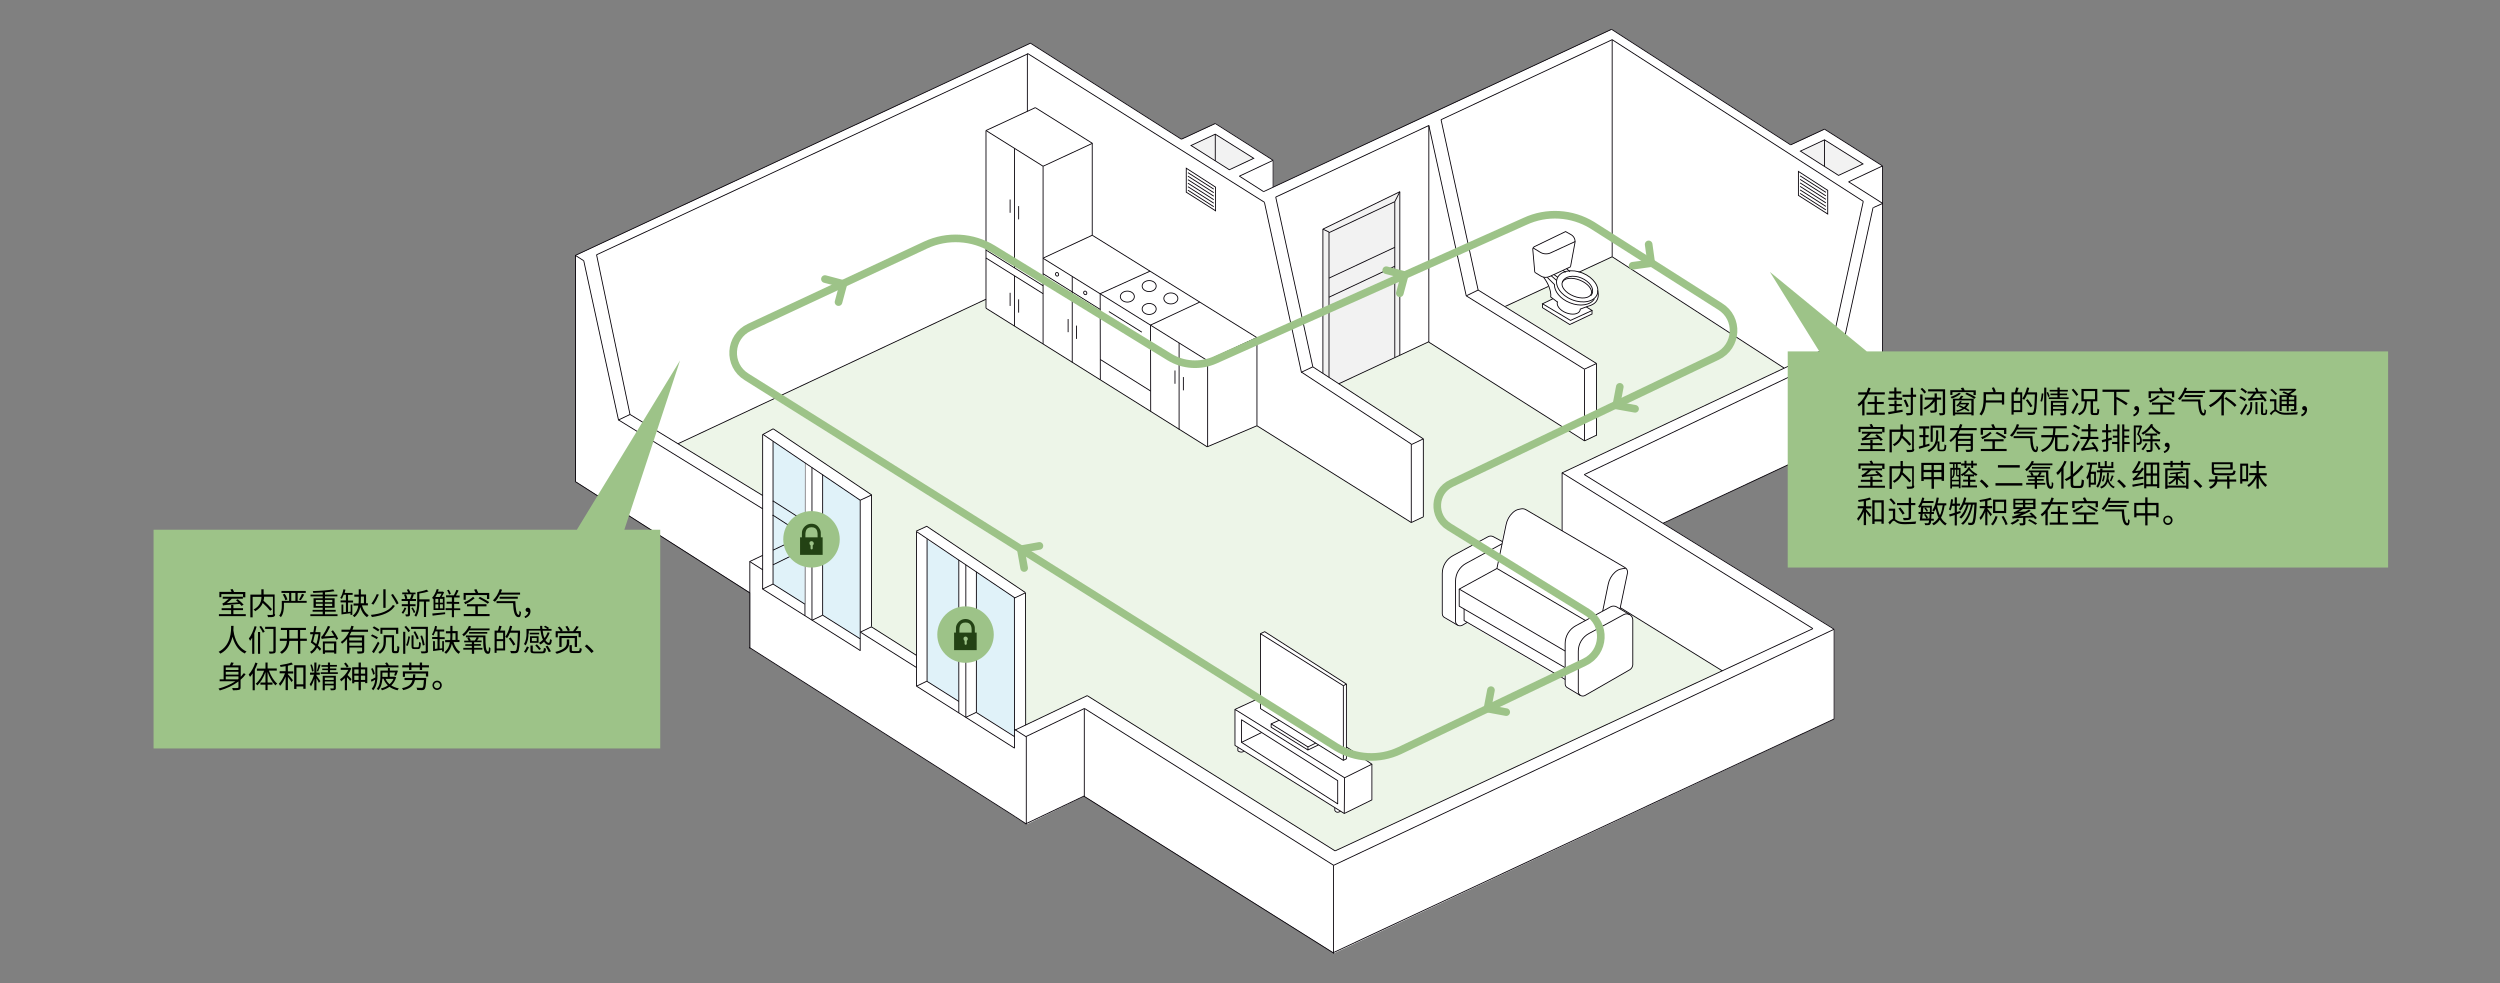 <?xml version="1.0" encoding="utf-8"?>
<!-- Generator: Adobe Illustrator 21.1.0, SVG Export Plug-In . SVG Version: 6.00 Build 0)  -->
<svg version="1.1" id="Слой_1" xmlns="http://www.w3.org/2000/svg" xmlns:xlink="http://www.w3.org/1999/xlink" x="0px" y="0px"
	 viewBox="0 0 1637.7 644" style="enable-background:new 0 0 1637.7 644;" xml:space="preserve">
<rect x="0" y="0" width="1637.7" height="644" fill="#808080" stroke="none"/>
<style type="text/css">
	.st0{fill:#FFFFFF;}
	.st1{fill:#EDF5E8;}
	.st2{fill:#F2F2F2;}
	.st3{fill:#E0F2F9;}
	.st4{fill:none;stroke:#050007;stroke-width:0.567;stroke-miterlimit:22.926;}
	.st5{fill:#9DC388;}
	.st6{fill:#234214;}
	.st7{fill:none;stroke:#050007;stroke-width:0.567;stroke-linejoin:round;stroke-miterlimit:22.926;}
	.st8{fill:none;stroke:#9DC388;stroke-width:5;stroke-linecap:round;stroke-miterlimit:22.926;}
	.st9{fill:#F2F2F2;stroke:#050007;stroke-width:0.567;stroke-miterlimit:22.926;}
	.st10{enable-background:new    ;}
</style>
<polygon class="st0" points="675.2,28.2 377.2,167.3 377.3,315.6 491.5,388.3 491.5,424.7 672.6,540 710.3,521.6 874,624.4 
	1201.8,470.9 1201.8,412.1 1089.7,342.8 1233.5,275.2 1233.5,108.7 1195.5,84.6 1173.3,94.9 1056,19.2 834.3,122.5 834.3,105 
	796.4,80.8 774.2,91.2 "/>
<polygon class="st1" points="1022.9,374.8 1022.9,309.8 1168.4,241.1 1107,201.4 1056.1,168.2 986.1,200.7 1045.8,238.1 
	1045.5,285.1 1037.7,288.8 935.8,223.8 876.6,251.4 932.4,287.5 932.4,338.5 924.5,342.3 823.4,278.9 790.8,292.7 645.9,201.9 
	645.9,196 444.1,290.7 499.5,324.6 499.7,284.7 506.5,280.9 570.7,324.3 570.8,410.9 600,429.3 600,348.4 606.8,344.6 671.5,388.2 
	671.5,475 711.8,455.7 874.6,557.4 1128.3,439.5 "/>
<polygon class="st2" points="877,251.4 917,232.7 917,125.6 866.6,150.1 866.6,244.6 "/>
<polygon class="st3" points="639.6,374.6 664.5,391.4 664.5,482.1 639.6,466.6 "/>
<polygon class="st3" points="607.2,353.6 628.1,366.9 628.1,459.3 607.4,446.5 "/>
<polygon class="st3" points="539,310.9 563.4,327.3 563.4,418.5 538.9,403 "/>
<line class="st4" x1="376.9" y1="167.3" x2="675" y2="28.3"/>
<line class="st4" x1="390.8" y1="166.9" x2="673" y2="35.4"/>
<line class="st4" x1="683.3" y1="108.9" x2="715.6" y2="93.9"/>
<line class="st4" x1="645.9" y1="85.5" x2="678.2" y2="70.5"/>
<line class="st4" x1="773.9" y1="91.2" x2="674.9" y2="28.2"/>
<line class="st4" x1="828.3" y1="132.5" x2="673.1" y2="35"/>
<line class="st4" x1="673" y1="35.1" x2="673" y2="72.9"/>
<line class="st4" x1="715.5" y1="93.9" x2="715.5" y2="154.1"/>
<line class="st4" x1="683.3" y1="108.9" x2="683.3" y2="225.3"/>
<line class="st4" x1="377" y1="167.1" x2="377" y2="315.6"/>
<line class="st4" x1="444.1" y1="290.7" x2="645.9" y2="196"/>
<line class="st4" x1="924.5" y1="342.3" x2="823.4" y2="278.9"/>
<line class="st4" x1="491.2" y1="388.4" x2="376.9" y2="315.5"/>
<line class="st4" x1="499.6" y1="333.3" x2="405.2" y2="275.1"/>
<line class="st4" x1="499.6" y1="324.6" x2="412.7" y2="271.5"/>
<line class="st4" x1="827.6" y1="125.6" x2="1055.7" y2="19.2"/>
<line class="st4" x1="944" y1="78.4" x2="1056.1" y2="26"/>
<line class="st4" x1="835.7" y1="129.1" x2="936" y2="82.2"/>
<line class="st4" x1="924.5" y1="290.9" x2="852.6" y2="243.8"/>
<line class="st4" x1="852.6" y1="243.8" x2="860" y2="240.3"/>
<line class="st4" x1="932.4" y1="287.5" x2="860" y2="240.3"/>
<line class="st4" x1="924.5" y1="290.9" x2="924.5" y2="342.3"/>
<line class="st4" x1="924.6" y1="291.2" x2="932.4" y2="287.5"/>
<line class="st4" x1="932.4" y1="287.5" x2="932.4" y2="338.6"/>
<line class="st4" x1="936" y1="82.2" x2="936" y2="224.2"/>
<line class="st4" x1="877" y1="251.4" x2="936.1" y2="223.8"/>
<line class="st4" x1="1038" y1="288.8" x2="936.1" y2="224.2"/>
<line class="st4" x1="986.1" y1="200.7" x2="1056.1" y2="168.2"/>
<line class="st4" x1="1038" y1="241.9" x2="960.5" y2="193.8"/>
<line class="st4" x1="1045.8" y1="238.1" x2="968.3" y2="190"/>
<line class="st4" x1="1038" y1="241.9" x2="1038" y2="288.8"/>
<line class="st4" x1="1220.6" y1="131.9" x2="1056.1" y2="26"/>
<line class="st4" x1="1227.2" y1="136" x2="1233.4" y2="133.2"/>
<line class="st4" x1="1168.7" y1="241.1" x2="1056.1" y2="168.2"/>
<line class="st4" x1="1089.4" y1="342.8" x2="1233.3" y2="275.5"/>
<line class="st4" x1="1037.8" y1="310.9" x2="1206.3" y2="230.6"/>
<line class="st4" x1="1023.2" y1="309.8" x2="1199.9" y2="226.5"/>
<line class="st4" x1="1128.3" y1="439.5" x2="1023.2" y2="374.4"/>
<line class="st4" x1="1187.6" y1="411.8" x2="1023.2" y2="309.7"/>
<line class="st4" x1="1201.5" y1="412.2" x2="1201.5" y2="471"/>
<line class="st4" x1="672.3" y1="482.7" x2="672.3" y2="540"/>
<line class="st4" x1="664.5" y1="391.5" x2="664.6" y2="490.1"/>
<line class="st4" x1="710.3" y1="464.2" x2="710.3" y2="522"/>
<line class="st4" x1="664.6" y1="478.4" x2="712.2" y2="455.7"/>
<line class="st4" x1="672.3" y1="539.8" x2="665.2" y2="535.1"/>
<line class="st4" x1="672.1" y1="482.5" x2="710.4" y2="464.1"/>
<line class="st4" x1="672.3" y1="539.5" x2="710.3" y2="521.4"/>
<line class="st4" x1="873.7" y1="566.9" x2="710.4" y2="464.1"/>
<line class="st4" x1="873.7" y1="624.4" x2="710.1" y2="521.6"/>
<line class="st4" x1="874.6" y1="557.4" x2="712.2" y2="455.7"/>
<line class="st4" x1="873.5" y1="566.9" x2="1201.5" y2="412.2"/>
<line class="st4" x1="873.5" y1="624" x2="1092.5" y2="521.7"/>
<line class="st4" x1="874.6" y1="557.4" x2="1187.6" y2="411.8"/>
<line class="st4" x1="1092.5" y1="521.7" x2="1201.5" y2="471"/>
<line class="st4" x1="491.2" y1="367.9" x2="491.2" y2="424.8"/>
<line class="st4" x1="672.3" y1="482.7" x2="664.6" y2="477.8"/>
<line class="st4" x1="665.2" y1="535.1" x2="490.8" y2="424.1"/>
<line class="st4" x1="491" y1="367.9" x2="499.6" y2="363.8"/>
<line class="st4" x1="506.4" y1="370" x2="527.3" y2="359.7"/>
<line class="st4" x1="506.4" y1="360.4" x2="526.8" y2="350.7"/>
<line class="st4" x1="526.8" y1="350.7" x2="506.2" y2="337.4"/>
<line class="st4" x1="499.6" y1="284.7" x2="499.6" y2="385.9"/>
<line class="st4" x1="527.3" y1="303.1" x2="527.3" y2="403.4"/>
<line class="st4" x1="531.9" y1="306.2" x2="531.9" y2="406.3"/>
<line class="st4" x1="563.5" y1="327.6" x2="563.5" y2="426.2"/>
<line class="st4" x1="570.9" y1="324.2" x2="570.9" y2="410.3"/>
<line class="st4" x1="563.6" y1="414.1" x2="571.1" y2="410.5"/>
<line class="st4" x1="600.4" y1="348.1" x2="600.4" y2="449.5"/>
<line class="st4" x1="671.8" y1="388.3" x2="671.9" y2="475.1"/>
<line class="st4" x1="571" y1="324.2" x2="506.5" y2="280.9"/>
<line class="st4" x1="499.6" y1="284.7" x2="506.5" y2="280.9"/>
<line class="st4" x1="563.5" y1="327.7" x2="571" y2="324.2"/>
<line class="st4" x1="532" y1="406.3" x2="538.9" y2="403"/>
<line class="st4" x1="538.9" y1="310.9" x2="538.9" y2="403"/>
<line class="st4" x1="628.1" y1="366.9" x2="628.1" y2="467"/>
<line class="st4" x1="632.7" y1="370" x2="632.7" y2="469.9"/>
<line class="st4" x1="671.6" y1="388.1" x2="607" y2="344.7"/>
<line class="st4" x1="600.1" y1="348" x2="607.2" y2="344.7"/>
<line class="st4" x1="664.3" y1="391.9" x2="671.8" y2="388.3"/>
<line class="st4" x1="664.7" y1="391.6" x2="600.5" y2="348.3"/>
<line class="st4" x1="639.6" y1="374.6" x2="639.6" y2="466.6"/>
<line class="st4" x1="607.3" y1="353.2" x2="607.3" y2="446.2"/>
<line class="st4" x1="600.4" y1="449.5" x2="607.2" y2="446.2"/>
<g>
	<line class="st4" x1="913.7" y1="132.1" x2="917" y2="125.6"/>
	<g>
		<line class="st4" x1="870.6" y1="152" x2="870.6" y2="247.2"/>
		<line class="st4" x1="913.7" y1="132.1" x2="913.7" y2="234.2"/>
		<line class="st4" x1="870.6" y1="152.4" x2="913.7" y2="132.1"/>
		<line class="st4" x1="917" y1="125.6" x2="917" y2="232.7"/>
		<line class="st4" x1="917" y1="125.6" x2="866.6" y2="150.1"/>
		<line class="st4" x1="866.6" y1="150.1" x2="866.6" y2="244.6"/>
		<line class="st4" x1="866.6" y1="150.1" x2="870.6" y2="152"/>
		<line class="st4" x1="870.6" y1="182.2" x2="913.7" y2="162"/>
		<line class="st4" x1="870.6" y1="194.7" x2="913.7" y2="174.4"/>
	</g>
</g>
<line class="st4" x1="527.1" y1="341.4" x2="506.3" y2="328.1"/>
<line class="st4" x1="1038" y1="241.8" x2="1045.8" y2="238.1"/>
<line class="st4" x1="1038" y1="288.8" x2="1045.8" y2="285.1"/>
<line class="st4" x1="1045.8" y1="238.1" x2="1045.8" y2="285.4"/>
<line class="st4" x1="1206.3" y1="230.6" x2="1199.9" y2="226.5"/>
<line class="st4" x1="600.4" y1="449.5" x2="664.6" y2="490.1"/>
<line class="st4" x1="639.5" y1="466.7" x2="664.5" y2="482.5"/>
<line class="st4" x1="607.2" y1="446.3" x2="628.1" y2="459.5"/>
<line class="st4" x1="570.8" y1="410.6" x2="600.3" y2="429.3"/>
<line class="st4" x1="499.6" y1="385.9" x2="563.6" y2="426.2"/>
<line class="st4" x1="632.7" y1="469.9" x2="639.6" y2="466.6"/>
<line class="st4" x1="1023.3" y1="374.8" x2="1023.3" y2="309.8"/>
<line class="st4" x1="1037.8" y1="310.9" x2="1201.5" y2="412.2"/>
<line class="st4" x1="873.5" y1="566.9" x2="873.5" y2="624.6"/>
<line class="st4" x1="1056.1" y1="168.2" x2="1056.1" y2="26"/>
<line class="st4" x1="828.3" y1="132.5" x2="852.6" y2="244.2"/>
<line class="st4" x1="835.7" y1="129.1" x2="860" y2="240.3"/>
<line class="st4" x1="936" y1="82.2" x2="960.5" y2="193.8"/>
<line class="st4" x1="960.5" y1="193.8" x2="968.3" y2="190"/>
<line class="st4" x1="944" y1="78.4" x2="968.3" y2="190"/>
<line class="st4" x1="390.8" y1="166.9" x2="412.7" y2="271.5"/>
<line class="st4" x1="382.4" y1="170.8" x2="405.2" y2="275.3"/>
<line class="st4" x1="382.4" y1="170.8" x2="376.9" y2="167.3"/>
<line class="st4" x1="405.2" y1="275.1" x2="412.7" y2="271.5"/>
<line class="st4" x1="715.6" y1="93.9" x2="678.2" y2="70.5"/>
<line class="st4" x1="645.9" y1="85.5" x2="683.3" y2="108.9"/>
<line class="st4" x1="645.9" y1="169" x2="683.3" y2="192.4"/>
<line class="st4" x1="645.9" y1="163.8" x2="683.3" y2="187.2"/>
<line class="st4" x1="645.9" y1="85.5" x2="645.9" y2="201.9"/>
<line class="st4" x1="645.9" y1="201.9" x2="790.8" y2="292.7"/>
<line class="st4" x1="664.6" y1="180.7" x2="664.6" y2="213.6"/>
<line class="st4" x1="664.6" y1="97.2" x2="664.6" y2="175.5"/>
<line class="st4" x1="667.3" y1="135" x2="667.3" y2="143.7"/>
<line class="st4" x1="661.7" y1="130.7" x2="661.7" y2="139.4"/>
<line class="st4" x1="667.3" y1="196.1" x2="667.3" y2="204.8"/>
<line class="st4" x1="661.7" y1="191.8" x2="661.7" y2="200.4"/>
<line class="st4" x1="720.7" y1="192.4" x2="753.4" y2="177.6"/>
<line class="st4" x1="790.8" y1="292.7" x2="823.4" y2="278.9"/>
<line class="st4" x1="720.7" y1="192.2" x2="720.8" y2="248.7"/>
<line class="st4" x1="823.4" y1="221.2" x2="715.5" y2="154.1"/>
<line class="st4" x1="791.1" y1="236.3" x2="683.3" y2="169.2"/>
<line class="st4" x1="753.6" y1="213" x2="785.9" y2="197.9"/>
<line class="st4" x1="823.4" y1="221.2" x2="823.4" y2="278.9"/>
<line class="st4" x1="753.7" y1="213" x2="753.8" y2="269.4"/>
<line class="st4" x1="753.8" y1="256.2" x2="720.8" y2="235.5"/>
<line class="st4" x1="748" y1="217.6" x2="726.4" y2="204.1"/>
<line class="st4" x1="720.7" y1="202.7" x2="683.3" y2="179.3"/>
<line class="st4" x1="683.5" y1="169" x2="715.5" y2="154.1"/>
<line class="st4" x1="702.4" y1="181.1" x2="702.4" y2="237.4"/>
<line class="st4" x1="705.2" y1="213.3" x2="705.2" y2="222"/>
<line class="st4" x1="699.7" y1="209" x2="699.7" y2="217.6"/>
<ellipse transform="matrix(0.944 -0.329 0.329 0.944 -20.637 237.762)" class="st4" cx="692.7" cy="179.9" rx="1" ry="1.2"/>
<ellipse transform="matrix(0.904 -0.428 0.428 0.904 -13.52 322.926)" class="st4" cx="710.7" cy="191.5" rx="1" ry="1.2"/>
<ellipse class="st4" cx="738.5" cy="194.3" rx="4.6" ry="3.6"/>
<ellipse class="st4" cx="752.8" cy="187.4" rx="4.6" ry="3.6"/>
<ellipse class="st4" cx="752.8" cy="202.4" rx="4.6" ry="3.6"/>
<ellipse class="st4" cx="767" cy="195.5" rx="4.6" ry="3.6"/>
<line class="st4" x1="790.8" y1="236.3" x2="823.4" y2="221.2"/>
<line class="st4" x1="772.4" y1="224.7" x2="772.4" y2="281.4"/>
<line class="st4" x1="775.2" y1="247" x2="775.2" y2="255.7"/>
<line class="st4" x1="769.7" y1="242.7" x2="769.7" y2="251.4"/>
<line class="st4" x1="791.1" y1="236.3" x2="791.1" y2="292.7"/>
<line class="st4" x1="1227" y1="136" x2="1206.3" y2="230.6"/>
<line class="st4" x1="1220.6" y1="131.9" x2="1199.9" y2="226.5"/>
<line class="st4" x1="538.9" y1="403" x2="563.5" y2="418.5"/>
<line class="st4" x1="499.5" y1="385.9" x2="506.4" y2="382.6"/>
<line class="st4" x1="563.6" y1="414.1" x2="600.4" y2="437.3"/>
<line class="st4" x1="491.2" y1="367.9" x2="499.7" y2="373.3"/>
<line class="st4" x1="924.5" y1="342.3" x2="932.4" y2="338.6"/>
<polygon class="st3" points="506.4,289 527.3,303.1 527.1,396 506.4,382.8 "/>
<line class="st4" x1="506.4" y1="370" x2="527.3" y2="359.7"/>
<line class="st4" x1="506.4" y1="360.4" x2="526.8" y2="350.7"/>
<line class="st4" x1="526.8" y1="350.7" x2="506.2" y2="337.4"/>
<line class="st4" x1="527.1" y1="341.4" x2="506.3" y2="328.1"/>
<circle class="st5" cx="531.6" cy="353.3" r="18.5"/>
<path class="st6" d="M531.6,343.1L531.6,343.1c-2.4,0-4.1,1.2-5.1,2.6c-1.6,2.3-1.1,3.5-1.2,6.3h-1.2v11.5h7.4h7.4V352h-1.2
	c-0.1-2.8,0.4-4-1.2-6.3C535.7,344.3,534,343.1,531.6,343.1L531.6,343.1z M531.6,354.5c0.8,0,1.5,0.7,1.5,1.5c0,0.5-0.3,1-0.7,1.3
	v1.9c0,0.4-0.3,0.7-0.7,0.7s-0.7-0.3-0.7-0.7v-1.9c-0.4-0.3-0.7-0.7-0.7-1.3C530.1,355.2,530.7,354.5,531.6,354.5z M527.6,352
	c-0.1-3.3,0-6.6,3.9-6.6c0,0,0,0,0.1,0c0,0,0,0,0.1,0c3.9,0,4,3.4,3.9,6.6h-4H527.6z"/>
<line class="st4" x1="1206.3" y1="230.6" x2="1199.9" y2="226.5"/>
<line class="st4" x1="790.8" y1="236.3" x2="823.4" y2="221.2"/>
<g>
	<path class="st0" d="M1046.7,190.1L1046.7,190.1c-0.2-1.5-0.8-3-1.8-4.5c-1.8-2.7-4.8-4.9-8.3-6.4c-2.7-1.1-5.5-1.6-7.9-1.5l-2-1.7
		l2.2-1l-0.1-0.2h0.2l2.9-15.7c0-0.3,0.1-0.5,0.1-0.8l0,0l0,0c0-1.9-1-3.7-2.6-4.7l-3.8-2.2l-20.6,10c-0.7,0.4-1.2,1.3-1.1,2.2
		l1.3,14.8h0.3l-0.2,0.2l3.9,2.4c0.6,0.3,1.2,0.6,1.8,0.8c0.3,0.3,2.4,2.8,3.7,6.7c1.4,4.1,0.9,6,0.9,6l-0.1,0.2l1.3,1l-6.8,3.4
		l0.3,0.2v2.6l18,11.1l14.7-7l0.1-0.1v-2.3l0.3-0.1l-3.7-2.3l0.6-0.2c0.1,0,3.4-0.8,5.1-2.8C1047.3,196,1047.8,193.1,1046.7,190.1z"
		/>
	<g>
		
			<ellipse transform="matrix(0.376 -0.927 0.927 0.376 469.157 1075.116)" class="st4" cx="1032.9" cy="189.2" rx="5.6" ry="10.2"/>
		<path class="st4" d="M1023.5,185c0-0.2,0.1-0.4,0.2-0.6c1.4-3.4,6.9-4.5,12.2-2.3s8.5,6.7,7.1,10.2c-0.2,0.6-0.6,1.1-1,1.5"/>
		
			<ellipse transform="matrix(0.376 -0.927 0.927 0.376 470.346 1074.629)" class="st4" cx="1033.2" cy="188.1" rx="9.4" ry="14.1"/>
		<path class="st4" d="M1011.1,181.6c0,0,2.3,2.5,3.8,6.8s0.9,6.1,0.9,6.1l4.5,3.4"/>
		<path class="st4" d="M1020.3,197.6c-1,2.4,1.5,5.7,5.6,7.3c4.1,1.6,8.1,1,9.1-1.4c0.1-0.3,0.2-0.6,0.2-1l5.1-1.9
			c0,0,3.3-0.7,5-2.7s2.2-4.8,1.2-7.7"/>
		<polyline class="st4" points="1017.3,195.7 1010.5,199 1028.8,209.9 1042.9,203.4 1039.2,201.1 		"/>
		<polyline class="st4" points="1042.9,203.4 1042.9,205.7 1028.3,212.6 1010.5,201.6 1010.5,198.9 		"/>
		<path class="st4" d="M1028.8,174.8l2.9-15.7c0.4-2.1-0.6-4.2-2.4-5.3l-3.7-2.1l-20.5,9.9c-0.7,0.4-1.1,1.1-1,1.9l1.3,14.8"/>
		<line class="st4" x1="1026.2" y1="176" x2="1028.5" y2="178"/>
		<line class="st4" x1="1024" y1="177.1" x2="1025.5" y2="178.5"/>
		<line class="st4" x1="1018" y1="179.9" x2="1020.5" y2="181.7"/>
		<line class="st4" x1="1016.2" y1="180.7" x2="1019.7" y2="183.7"/>
		<path class="st4" d="M1044.4,195.8c-2.4,4.1-9.4,5.3-16.1,2.5c-6.2-2.5-10.2-7.5-10-11.9l-4.7-4.7"/>
		<path class="st4" d="M1004.3,162.4l4.6,2.8c2.1,1.3,4.7,1.5,7,0.4l16-7.4"/>
		<path class="st4" d="M1005.4,178.4l3.9,2.4c1.8,1.1,4,1.2,5.9,0.3l13.6-6.3"/>
	</g>
</g>
<circle class="st5" cx="632.5" cy="415.7" r="18.5"/>
<path class="st6" d="M632.5,405.5L632.5,405.5c-2.4,0-4.1,1.2-5.1,2.6c-1.6,2.3-1.1,3.5-1.2,6.3H625v11.5h7.4h7.4v-11.5h-1.2
	c-0.1-2.8,0.4-4-1.2-6.3C636.6,406.8,634.9,405.5,632.5,405.5L632.5,405.5z M632.5,417c0.8,0,1.5,0.7,1.5,1.5c0,0.5-0.3,1-0.7,1.3
	v1.9c0,0.4-0.3,0.7-0.7,0.7s-0.7-0.3-0.7-0.7v-1.9c-0.4-0.3-0.7-0.7-0.7-1.3C631,417.7,631.7,417,632.5,417z M628.5,414.4
	c-0.1-3.3,0-6.6,3.9-6.6c0,0,0,0,0.1,0s0,0,0.1,0c3.9,0,4,3.4,3.9,6.6h-4H628.5z"/>
<g>
	<path class="st0" d="M1067.4,402.7c0,0-0.1,0-0.1-0.1l0,0l-6.1-3.6l4.8-23.4c0.3-1.6-0.4-3.1-1.8-3.9l-64.7-37.8
		c-1.2-0.7-2.5-0.9-3.7-0.6c-0.2,0-0.4,0.1-0.6,0.1c-0.8,0.2-1.8,0.3-2.8,0.9c-0.7,0.4-1.4,0.9-2.1,1.5c-2.2,2-3.7,4.8-4.4,7.9
		l-2.2,10.8l-5.8-3.2c-1.2-0.5-2.5-0.4-3.7,0.2L951.5,364c-4.4,2.4-7.1,6.9-7.1,11.9v26.3c0,1.2,0.7,2.3,1.8,2.9l8.3,4.9l0.1,0.1
		h0.1l0,0l0,0c0.5,0.3,1,0.4,1.5,0.4s1.1-0.1,1.6-0.4l3.2-1.8l63.8,37.2v2.7c0,1.1,0.5,2.1,1.5,2.7l8.7,5.1l0,0l0,0l0,0l0,0
		c0.5,0.3,1,0.4,1.6,0.4c0.5,0,1.1-0.1,1.6-0.4l29.4-16.9c1.2-0.7,2-2,2-3.4v-29.4C1069.5,404.8,1068.7,403.4,1067.4,402.7z"/>
	<g>
		<path class="st7" d="M1067.7,438.7l-29.4,16.9c-2,1.1-4.4-0.3-4.4-2.6v-26.3c0-4.9,2.7-9.4,7-11.7l22.8-12.4
			c2.7-1.4,5.9,0.5,5.9,3.5v29.4C1069.5,436.8,1068.8,438,1067.7,438.7z"/>
		<path class="st7" d="M1035.3,455.6l-8.7-5.2c-0.8-0.5-1.3-1.4-1.3-2.5v-26.3c0-4.9,2.7-9.4,7-11.7l22.8-12.4
			c1.3-0.7,2.8-0.6,4,0.1l8.4,5"/>
		<path class="st7" d="M961.2,407.7l-3.3,1.9c-2,1.1-4.4-0.3-4.4-2.6v-26.3c0-4.9,2.7-9.4,7-11.7l23.5-12.8"/>
		<path class="st7" d="M984,354.7l-5.9-3.2c-1.1-0.5-2.3-0.5-3.5,0.2L951.8,364c-4.3,2.3-7,6.8-7,11.7V402c0,1.2,0.7,2.2,1.6,2.6
			l8.5,5"/>
		<polyline class="st7" points="1025.3,426.5 955.9,385.9 980.6,372.4 1038.6,406.5 		"/>
		<polyline class="st7" points="1025.3,437.4 955.9,397.1 955.9,385.9 		"/>
		<polyline class="st7" points="959.1,398.9 959.1,406.5 1025.3,445.1 		"/>
		<path class="st7" d="M980.6,372.4l6-28.7c0.6-3,2.1-5.8,4.3-7.8c0.6-0.6,1.3-1.1,2-1.5c1.3-0.7,2.5-0.8,3.3-1
			c1.2-0.3,2.5-0.1,3.6,0.6l64.7,37.8c1.3,0.7,1.9,2.2,1.6,3.7l-4.9,23.5"/>
		<path class="st7" d="M1049.9,400.3l3.6-17.5c0.6-3,2.1-5.8,4.3-7.8c0.6-0.6,1.3-1.1,2-1.5c1.3-0.7,2.5-0.8,3.3-1
			c0.6-0.1,1.2-0.2,1.8-0.1"/>
	</g>
</g>
<polyline class="st8" points="670.9,372.1 668.7,359.8 680.9,357.6 "/>
<polyline class="st8" points="540.4,182.8 552.5,186 549.3,197.9 "/>
<polyline class="st8" points="986.7,466.5 974.4,464.2 976.7,452.1 "/>
<line class="st4" x1="796.1" y1="80.9" x2="834" y2="105"/>
<line class="st4" x1="827.4" y1="100.9" x2="827.5" y2="100.9"/>
<line class="st4" x1="827.7" y1="125.5" x2="811.9" y2="115.4"/>
<polygon class="st9" points="805.3,111.2 821.3,103.7 821.3,103.7 796.1,87.9 780.2,95.3 "/>
<line class="st4" x1="796.1" y1="80.9" x2="773.9" y2="91.2"/>
<line class="st4" x1="834" y1="105" x2="811.9" y2="115.4"/>
<line class="st4" x1="834" y1="105" x2="834" y2="122.6"/>
<line class="st4" x1="796.1" y1="87.9" x2="796.1" y2="105.4"/>
<line class="st4" x1="1173" y1="94.9" x2="1055.7" y2="19.2"/>
<line class="st4" x1="1233.2" y1="108.7" x2="1233.2" y2="275.3"/>
<line class="st4" x1="1195.2" y1="84.6" x2="1233.2" y2="108.7"/>
<polygon class="st9" points="1204.4,114.9 1220.4,107.4 1195.2,91.6 1179.4,99 "/>
<line class="st4" x1="1195.2" y1="84.6" x2="1173" y2="94.9"/>
<line class="st4" x1="1233.2" y1="108.7" x2="1211" y2="119.1"/>
<line class="st4" x1="1195.2" y1="91.6" x2="1195.2" y2="109.1"/>
<line class="st4" x1="1211" y1="119.1" x2="1233.2" y2="133.2"/>
<polyline class="st8" points="1080,160.1 1081.7,172.4 1069.5,174.1 "/>
<polyline class="st8" points="908.1,177 920.2,180.2 917,192.1 "/>
<polyline class="st8" points="1071.1,267.8 1058.8,265.6 1061.1,253.4 "/>
<polygon class="st5" points="445.5,236.1 377.9,347 100.6,347 100.6,490.3 432.5,490.3 432.5,347 409,347 "/>
<polygon class="st5" points="1159.4,178.1 1222.9,230.2 1564.4,230.2 1564.4,371.8 1171.1,371.8 1171.1,230.2 1191.8,230.2 "/>
<line class="st4" x1="506.4" y1="382.6" x2="527.3" y2="395.8"/>
<line class="st4" x1="506.4" y1="289" x2="506.4" y2="382.6"/>
<g>
	<path class="st0" d="M899,500.6c0-0.1,0-0.2-0.1-0.2l-16.6-11.2v-41l0,0l0,0c0-0.1,0-0.2-0.1-0.2l-53.5-34.3
		c-0.1-0.1-0.2-0.1-0.3,0l-2.8,1.3l0,0l0,0c-0.1,0-0.1,0.1-0.1,0.2v41.7l-16.5,7.6l0,0l0,0c-0.1,0-0.1,0.1-0.1,0.2v23.6
		c0,0.1,0.1,0.2,0.1,0.2l1.8,1.1v2.2c0,0.1,0,0.1,0.1,0.2c0,0,0.9,1,2.5,1c1,0,1.4-0.4,1.6-0.7l59.3,36.9l0,0v1.7v0.1
		c0,0.1,0.7,1.4,2.1,1.4c0.9,0,1.6-0.4,2-0.7l2.3,1.4h0.1h0.1l0,0l18.1-8.9c0.1,0,0.2-0.1,0.2-0.3L899,500.6L899,500.6L899,500.6z"
		/>
	<g>
		<polygon class="st7" points="880,498.1 825.7,464.2 825.7,415.1 880,449.2 		"/>
		<polyline class="st7" points="825.7,415.1 828.5,413.8 882,448.1 880,449.2 		"/>
		<polyline class="st7" points="880,498.1 882,497.1 882,448.1 		"/>
		<line class="st7" x1="809" y1="464.7" x2="825.7" y2="457"/>
		<polyline class="st7" points="882,489.3 898.7,500.6 880.8,509.5 		"/>
		<polygon class="st7" points="876.3,511.4 813.3,471.5 813.3,486.3 876.3,526.6 		"/>
		<polygon class="st7" points="809,488.3 880.6,532.9 880.8,509.5 809,464.7 		"/>
		<polyline class="st7" points="898.7,500.6 898.7,524 880.6,532.9 		"/>
		<path class="st7" d="M810.9,489.6v2.2c0,0,0.8,0.9,2.3,0.9s1.5-0.9,1.5-0.9"/>
		<path class="st7" d="M874.4,529.2v1.7c0,0,0.6,1.2,1.8,1.2s2-0.8,2-0.8"/>
		<line class="st7" x1="838" y1="471.8" x2="832.7" y2="474.2"/>
		<polyline class="st7" points="861.9,486.8 856.8,489.3 856.8,491.3 863.7,488 		"/>
		<polyline class="st7" points="856.8,491.3 832.7,476.4 832.7,474.2 856.8,489.3 		"/>
		<line class="st7" x1="813.3" y1="486.3" x2="826.4" y2="479.9"/>
	</g>
</g>
<path class="st8" d="M1126.7,200.7l-83.7-53.2c-13.3-8.1-29.8-9.1-44-2.5l-203,90.8c-9.7,4.3-20.8,3.6-29.9-1.9L650.4,163
	c-13.3-8.1-29.8-9.1-44-2.5L491,214.4c-13.4,6.2-14.5,24.8-1.9,32.5l386.3,242.5c12.6,7.7,28.1,8.6,41.5,2.3l121.1-57.9
	c13.4-6.3,14.4-25,1.8-32.7l-90.5-56c-11-6.7-10.2-23,1.5-28.5l174.1-83.2C1138.3,227.1,1139.4,208.4,1126.7,200.7z"/>
<line class="st4" x1="563.5" y1="327.7" x2="499.7" y2="284.5"/>
<g>
	<polygon class="st4" points="796.3,138.1 777.1,125.9 777.1,110.2 796.3,122.6 	"/>
	<line class="st4" x1="795.1" y1="135.4" x2="778.2" y2="124.6"/>
	<line class="st4" x1="795.1" y1="123.9" x2="778.2" y2="113.1"/>
	<line class="st4" x1="795.1" y1="126.2" x2="778.2" y2="115.4"/>
	<line class="st4" x1="795.1" y1="128.5" x2="778.2" y2="117.7"/>
	<line class="st4" x1="795.1" y1="130.8" x2="778.2" y2="120"/>
	<line class="st4" x1="795.1" y1="133.1" x2="778.2" y2="122.3"/>
</g>
<g>
	<polygon class="st4" points="1197.3,140.2 1178.1,128 1178.1,112.3 1197.3,124.7 	"/>
	<line class="st4" x1="1196.1" y1="137.5" x2="1179.2" y2="126.7"/>
	<line class="st4" x1="1196.1" y1="126" x2="1179.2" y2="115.2"/>
	<line class="st4" x1="1196.1" y1="128.3" x2="1179.2" y2="117.5"/>
	<line class="st4" x1="1196.1" y1="130.6" x2="1179.2" y2="119.8"/>
	<line class="st4" x1="1196.1" y1="132.9" x2="1179.2" y2="122.1"/>
	<line class="st4" x1="1196.1" y1="135.2" x2="1179.2" y2="124.4"/>
</g>
<g class="st10">
	<path d="M161,402.3v1.3h-17.6v-1.3h8v-2.6h-6.2v-1.3h6.2v-2.1h1.5v2.1h6.3v1.3h-6.3v2.6H161z M145.1,391.2h-1.4v-3.5h8
		c-0.2-0.5-0.5-1.1-0.8-1.5l1.4-0.4c0.4,0.6,0.8,1.4,1,2h7.4v3.5h-1.5v-2.1h-14.2V391.2z M158.2,396.9c-0.3-0.4-0.7-0.8-1.1-1.3
		c-9.5,0.7-10.4,0.8-11,1.1c-0.1-0.3-0.3-1-0.4-1.4c0.4-0.1,0.8-0.3,1.4-0.7c0.4-0.3,1.6-1.3,2.8-2.4h-4v-1.3h13.2v1.3h-7.2
		c-1.1,1.1-2.2,2.1-3.4,2.9l7.7-0.5c-0.5-0.5-1.1-1-1.6-1.4l1.1-0.7c1.4,1.1,3.1,2.6,3.9,3.6L158.2,396.9z"/>
	<path d="M180.2,402.3c0,1-0.2,1.4-0.9,1.7c-0.7,0.3-1.9,0.3-3.7,0.3c-0.1-0.4-0.3-1.1-0.5-1.5c1.4,0.1,2.8,0.1,3.2,0
		c0.4,0,0.5-0.1,0.5-0.5v-11.4h-5.8c0,0.8-0.1,1.7-0.4,2.6c2,1.7,4.4,4.1,5.6,5.6l-1.2,1c-1-1.3-3-3.4-4.9-5.1
		c-0.7,1.9-2.2,3.8-4.9,5.4c-0.2-0.3-0.7-0.9-1.1-1.1c4.4-2.3,5.1-5.6,5.2-8.3h-5.8v13.4h-1.5v-14.9h7.2V386h1.5v3.4h7.2V402.3z"/>
	<path d="M200.9,394.9H186v2c0,2.2-0.3,5.3-2,7.4c-0.2-0.3-0.9-0.9-1.1-1c1.5-1.9,1.7-4.5,1.7-6.4v-3.3h4.8v-5.2h-5v-1.3h15.9v1.3
		H195v5.2h5.9V394.9z M186.9,393.2c-0.2-1-0.9-2.6-1.7-3.7l1.3-0.5c0.8,1.1,1.5,2.6,1.8,3.7L186.9,393.2z M190.8,393.6h2.7v-5.2
		h-2.7V393.6z M195.9,392.8c0.7-1,1.5-2.7,1.9-3.8l1.5,0.5c-0.7,1.3-1.6,2.8-2.3,3.7L195.9,392.8z"/>
	<path d="M221.1,402.4v1.2h-17.8v-1.2h8.1v-1.7h-6.6v-1.2h6.6v-1.4h-6v-6.2h6v-1.2h-8v-1.2h8v-1.4c-2.1,0.1-4.2,0.2-6.2,0.3
		c0-0.4-0.2-0.9-0.3-1.2c4.6-0.1,10.2-0.5,13.4-1.1l0.8,1.2c-1.7,0.3-3.9,0.5-6.2,0.7v1.5h8.1v1.2h-8.1v1.2h6.3v6.2h-6.3v1.4h7v1.2
		h-7v1.7H221.1z M206.9,394.5h4.5V393h-4.5V394.5z M211.4,397v-1.5h-4.5v1.5H211.4z M212.9,393v1.5h4.8V393H212.9z M217.6,395.5
		h-4.8v1.5h4.8V395.5z"/>
	<path d="M229.6,396h1.2v6.8h-1.2v-1.1c-2.1,0.3-4.2,0.6-5.9,0.8V396h1.2v5.1c0.5-0.1,1.1-0.1,1.7-0.2v-6.3h-3.5v-1.3h3.5v-3.7h-1.4
		c-0.4,1-0.8,1.9-1.2,2.7c-0.3-0.2-0.8-0.5-1.1-0.6c1-1.4,1.7-3.6,2.1-5.7l1.3,0.3c-0.2,0.7-0.4,1.4-0.5,2.1h5.2v1.3H228v3.7h3.3
		v1.3H228v6.2l1.7-0.2V396z M237.1,396.6c0.8,2.8,2.3,5.2,4.4,6.4c-0.3,0.3-0.8,0.9-1.1,1.3c-2.1-1.4-3.5-3.7-4.4-6.6
		c-0.5,2.4-1.5,4.7-3.8,6.6c-0.2-0.3-0.8-0.8-1.1-1c2.3-1.9,3.3-4.2,3.6-6.6h-3.1v-1.4h3.3c0.1-0.8,0.1-1.5,0.1-2.3v-2.1h-2.9v-1.4
		h2.9V386h1.4v3.4h3.4v5.8h1.2v1.4H237.1z M236.4,392.9c0,0.8,0,1.5-0.1,2.3h2.1v-4.4h-2V392.9z"/>
	<path d="M258.7,396.9c-2.7,4.3-8.1,6.4-15.1,7.3c-0.1-0.4-0.4-1-0.7-1.4c6.8-0.7,12-2.6,14.5-6.5L258.7,396.9z M248.2,389.5
		c-1,2.4-2.3,4.9-3.6,6.6c-0.3-0.2-0.9-0.5-1.3-0.7c1.3-1.6,2.6-4,3.5-6.2L248.2,389.5z M252.6,386v12.2h-1.5V386H252.6z
		 M257.4,389.1c1.4,1.9,3,4.5,3.7,6.1l-1.2,0.8c-0.8-1.7-2.4-4.3-3.7-6.3L257.4,389.1z"/>
	<path d="M266.2,398.3c-0.5,1.4-1.3,2.8-2.1,3.8c-0.2-0.2-0.7-0.6-1-0.8c0.8-0.9,1.5-2.1,1.9-3.3L266.2,398.3z M268.6,397.2v5.1
		c0,0.7-0.1,1-0.6,1.3s-1.1,0.2-2.1,0.2c-0.1-0.4-0.2-0.9-0.4-1.3c0.7,0,1.3,0,1.5,0c0.2,0,0.2-0.1,0.2-0.3v-5.1h-4v-1.3h4v-2.1
		h-4.1v-1.3h5.5c0.4-0.9,0.8-2.3,1.1-3.2l1.4,0.3c-0.3,1-0.7,2-1.1,2.9h2.5v1.3h-4v2.1h3.7v1.3H268.6z M272.3,389.3h-8.8v-1.2h3.9
		c-0.3-0.6-0.6-1.3-0.9-1.8l1.3-0.3c0.4,0.7,0.8,1.5,1.1,2.2h3.3V389.3z M266,389.4c0.4,0.9,0.8,2,0.8,2.8l-1.3,0.3
		c-0.1-0.8-0.4-2-0.8-2.9L266,389.4z M270.4,397.9c0.6,1,1.4,2.3,1.7,3.1l-1,0.6c-0.3-0.9-1-2.2-1.6-3.2L270.4,397.9z M281.3,394.1
		h-2.2v10.1h-1.4v-10.1h-3v0.6c0,2.9-0.3,6.8-2.1,9.3c-0.3-0.3-0.8-0.7-1.1-0.9c1.7-2.4,1.8-5.8,1.8-8.4v-6.8c2.2-0.4,4.8-1,6.2-1.6
		l1.2,1.1c-1.6,0.6-3.9,1.1-6,1.4v3.8h6.7V394.1z"/>
	<path d="M284,392.6c-0.2-0.3-0.7-0.7-1-0.9c1.6-1.7,2.6-4,3.1-5.8l1.3,0.2c-0.2,0.5-0.3,1-0.6,1.5h3l0.3-0.1l0.8,0.6
		c-0.4,0.9-1,2-1.6,2.9h1.9v8.6h-7.2L284,392.6L284,392.6z M283.2,401.9c2.1-0.2,5.3-0.5,8.4-0.8l0,1.2c-3,0.4-6,0.7-8.2,1
		L283.2,401.9z M286.4,388.9c-0.4,0.7-0.7,1.5-1.2,2.2h2.9c0.4-0.6,0.8-1.4,1.2-2.2H286.4z M287.1,394.8v-2.5h-1.9v2.5H287.1z
		 M285.2,395.9v2.6h1.9v-2.6H285.2z M290.1,392.3h-1.9v2.5h1.9V392.3z M290.1,395.9h-1.9v2.6h1.9V395.9z M301.4,399.7h-4v4.6h-1.4
		v-4.6h-4.1v-1.3h4.1v-2.9h-3.4v-1.3h3.4v-2.9h-3.8v-1.3h5.1c0.6-1,1.3-2.6,1.7-3.6l1.4,0.4c-0.5,1.1-1.1,2.3-1.7,3.3h2.4v1.3h-3.6
		v2.9h3.3v1.3h-3.3v2.9h4V399.7z M294.2,389.5c-0.2-0.7-0.7-1.9-1.3-2.8l1.1-0.4c0.6,0.8,1.1,2,1.3,2.7L294.2,389.5z"/>
	<path d="M305.2,392.9h-1.5v-4.5h7.9c-0.3-0.7-0.7-1.5-1-2.1l1.5-0.4c0.4,0.8,0.9,1.8,1.2,2.5h7.2v4h-1.5v-2.6h-13.9V392.9z
		 M320.7,402.2v1.4h-16.9v-1.4h7.6v-5h-5.5v-1.4h12.8v1.4h-5.7v5H320.7z M304,394.5c2.4-0.8,4.4-2.2,5.9-3.5l1,0.9
		c-1.6,1.4-3.8,2.9-6.1,3.9L304,394.5z M314.4,391c2,1,4.7,2.5,6.1,3.4l-1,1.1c-1.3-1-4-2.5-6.1-3.6L314.4,391z"/>
	<path d="M327.5,389.5c-1,1.9-2.1,3.5-3.3,4.7c-0.3-0.3-1-0.7-1.3-0.9c1.9-1.8,3.6-4.5,4.5-7.4l1.5,0.4c-0.2,0.6-0.5,1.3-0.8,1.9
		h12.6v1.3H327.5z M337.6,393.8c0.1,4.6,0.7,9,2.2,9c0.4,0,0.5-1,0.5-2.7c0.3,0.3,0.7,0.7,1,0.9c-0.1,2.4-0.5,3.3-1.6,3.3
		c-2.6,0-3.4-4-3.6-9.2h-10.8v-1.3H337.6z M327.3,392.2v-1.3h11.9v1.3H327.3z"/>
	<path d="M343.6,403.8c1.5-0.6,2.4-1.6,2.5-2.9c-0.1,0-0.2,0-0.3,0c-0.8,0-1.5-0.5-1.5-1.4s0.7-1.4,1.5-1.4c1.1,0,1.7,0.9,1.7,2.3
		c0,2.2-1.4,3.8-3.5,4.5L343.6,403.8z"/>
</g>
<g class="st10">
	<path d="M153,410c0,0.7,0,1.7-0.1,2.9c0.3,2.4,1.5,10.7,8.6,13.9c-0.4,0.3-0.9,0.8-1.1,1.3c-5-2.3-7.1-7.3-8.1-11
		c-0.9,4-3,8.5-7.9,11.1c-0.3-0.4-0.7-0.8-1.2-1.2c8.3-4.2,8.2-13.9,8.2-17H153z"/>
	<path d="M168.1,410.5c-0.4,1.4-0.9,2.9-1.5,4.3v13.5h-1.4v-10.6c-0.4,0.8-0.9,1.5-1.4,2.1c-0.1-0.3-0.5-1.2-0.8-1.5
		c1.6-2,2.9-5.1,3.8-8.1L168.1,410.5z M169,414h1.4v14.3H169V414z M171,410c0.9,1.2,1.9,2.8,2.4,3.8l-1.2,0.7
		c-0.4-1-1.4-2.7-2.3-3.9L171,410z M180.6,426.3c0,0.9-0.2,1.3-0.8,1.6c-0.6,0.2-1.6,0.3-3.2,0.3c-0.1-0.4-0.3-1-0.5-1.4
		c1.1,0.1,2.2,0,2.6,0c0.3,0,0.4-0.1,0.4-0.5v-14.3h-5.4v-1.4h6.9V426.3z"/>
	<path d="M201.1,419.8h-4.4v8.5h-1.5v-8.5h-5.6c-0.3,3.1-1.3,6.2-5,8.5c-0.3-0.3-0.8-0.9-1.2-1.1c3.3-2,4.3-4.7,4.6-7.4h-4.7v-1.4
		h4.7c0-0.3,0-0.6,0-0.9v-4.8h-4v-1.4h16.4v1.4h-3.8v5.7h4.4V419.8z M195.1,418.4v-5.7h-5.6v4.8c0,0.3,0,0.6,0,0.8H195.1z"/>
	<path d="M210,414.2c-0.2,3.6-0.8,6.5-1.7,8.7c0.9,0.8,1.6,1.5,2.1,2.2l-0.9,1.2c-0.4-0.6-1.1-1.3-1.8-2.1c-1,1.8-2.2,3.1-3.7,4
		c-0.2-0.3-0.6-0.9-0.9-1.2c1.4-0.8,2.6-2,3.5-3.8c-1-0.8-2-1.7-3-2.3c0.5-1.4,0.9-3.4,1.4-5.4h-1.8v-1.4h2.1c0.2-1.4,0.5-2.8,0.6-4
		l1.4,0.1c-0.2,1.2-0.4,2.6-0.7,3.9h2.3l0.2,0L210,414.2z M206.3,415.4c-0.4,1.7-0.8,3.5-1.2,4.9c0.7,0.5,1.4,1,2.1,1.6
		c0.7-1.8,1.1-3.9,1.4-6.4H206.3z M218.1,412.9c1.4,1.7,2.8,4,3.4,5.6l-1.3,0.6c-0.2-0.4-0.4-0.9-0.6-1.4c-7.4,0.6-8.2,0.6-8.8,0.9
		c-0.1-0.3-0.3-1-0.5-1.4c0.4-0.1,0.8-0.6,1.3-1.3c0.5-0.7,2.2-3.4,3.2-5.9l1.5,0.5c-1.1,2.3-2.4,4.6-3.7,6.4l6.3-0.4
		c-0.6-1-1.3-2.1-1.9-3L218.1,412.9z M211.5,420.2h8.8v8h-1.4v-0.8h-6v0.9h-1.4V420.2z M212.8,421.5v4.5h6v-4.5H212.8z"/>
	<path d="M230.2,413.9c-0.4,0.8-0.8,1.6-1.2,2.3h9.6v10.1c0,0.9-0.2,1.3-0.8,1.6c-0.7,0.2-1.8,0.3-3.5,0.3c-0.1-0.4-0.3-1-0.5-1.5
		c1.3,0.1,2.5,0,2.9,0c0.3,0,0.5-0.1,0.5-0.4v-2.1h-8.3v3.9h-1.5v-9.6c-1,1.2-2.1,2.3-3.3,3.2c-0.2-0.3-0.6-0.9-0.9-1.1
		c2.4-1.6,4.2-4,5.5-6.7h-5v-1.4h5.6c0.3-0.9,0.6-1.7,0.9-2.6l1.5,0.4c-0.2,0.7-0.5,1.5-0.8,2.2h10.2v1.4H230.2z M237.1,417.6h-8.3
		v2h8.3V417.6z M237.1,423v-2.1h-8.3v2.1H237.1z"/>
	<path d="M246.8,418.7c-0.8-0.6-2.5-1.5-3.8-2.1l0.8-1c1.2,0.5,2.9,1.4,3.8,1.9L246.8,418.7z M248.6,421.3c-1.1,2.2-2.5,4.7-3.7,6.6
		l-1.2-1c1.1-1.6,2.7-4.3,3.9-6.6L248.6,421.3z M247.7,413.6c-0.8-0.6-2.4-1.6-3.6-2.3l0.9-1c1.2,0.6,2.8,1.6,3.6,2.2L247.7,413.6z
		 M259.8,426.5c0.4,0,0.5-0.5,0.5-3.4c0.3,0.3,0.9,0.5,1.3,0.6c-0.1,3.3-0.4,4.2-1.7,4.2h-1.5c-1.3,0-1.7-0.4-1.7-2.1v-8.3h-3.9v2.8
		c0,2.6-0.6,5.9-4,8c-0.2-0.3-0.7-1-1-1.1c3.1-1.9,3.5-4.6,3.5-6.9v-4.2h6.8v9.7c0,0.6,0.1,0.7,0.4,0.7H259.8z M250.6,415.2h-1.4v-4
		h11.7v4h-1.5v-2.6h-8.9V415.2z"/>
	<path d="M264.1,413.9h1.4v14.4h-1.4V413.9z M267.5,414.1c-0.5-0.9-1.6-2.4-2.6-3.4l1.1-0.7c1,1,2.1,2.4,2.7,3.3L267.5,414.1z
		 M266,422.7c0.7-1.5,1.3-4,1.5-5.9l1.1,0.3c-0.3,1.9-0.8,4.4-1.5,6L266,422.7z M280.4,426.3c0,0.9-0.2,1.3-0.9,1.5
		c-0.6,0.2-1.7,0.2-3.4,0.2c-0.1-0.4-0.3-1-0.5-1.3c1.2,0,2.5,0,2.8,0c0.3,0,0.5-0.1,0.5-0.5V412h-9.6v-1.4h11V426.3z M273.7,424
		c0.6,0,0.8-0.5,0.8-3.5c0.3,0.2,0.8,0.5,1.2,0.6c-0.1,3.2-0.5,4.1-1.9,4.1h-2.3c-1.5,0-1.9-0.4-1.9-1.9v-7.1h1.3v7.1
		c0,0.6,0.1,0.7,0.7,0.7H273.7z M273.1,418.9c-0.4-1.3-1.3-3.3-2.2-4.9l1.1-0.5c0.9,1.5,2,3.5,2.3,4.8L273.1,418.9z M277,422.9
		c-0.2-1.6-0.9-4.3-1.6-6.3l1.1-0.3c0.8,2,1.5,4.7,1.7,6.2L277,422.9z"/>
	<path d="M289.6,420h1.2v6.8h-1.2v-1.1c-2.1,0.3-4.2,0.6-5.9,0.8V420h1.2v5.1c0.5-0.1,1.1-0.1,1.7-0.2v-6.3h-3.5v-1.3h3.5v-3.7h-1.4
		c-0.4,1-0.8,1.9-1.2,2.7c-0.3-0.2-0.8-0.5-1.1-0.6c1-1.4,1.7-3.6,2.1-5.7l1.3,0.3c-0.2,0.7-0.4,1.4-0.5,2.1h5.2v1.3H288v3.7h3.3
		v1.3H288v6.2l1.7-0.2V420z M297.1,420.6c0.8,2.8,2.3,5.2,4.4,6.4c-0.3,0.3-0.8,0.9-1.1,1.3c-2.1-1.4-3.5-3.7-4.4-6.6
		c-0.5,2.4-1.5,4.7-3.8,6.6c-0.2-0.3-0.8-0.8-1.1-1c2.3-1.9,3.3-4.2,3.6-6.6h-3.1v-1.4h3.3c0.1-0.8,0.1-1.5,0.1-2.3v-2.1h-2.9v-1.4
		h2.9V410h1.4v3.4h3.4v5.8h1.2v1.4H297.1z M296.4,416.9c0,0.8,0,1.5-0.1,2.3h2.1v-4.4h-2V416.9z"/>
	<path d="M307.3,412.9c-1,1.5-2.2,2.9-3.5,3.9c-0.2-0.3-0.7-0.9-1-1.1c1.8-1.4,3.5-3.5,4.4-5.7l1.4,0.4c-0.2,0.5-0.4,0.9-0.7,1.3
		h12.8v1.2H307.3z M310.6,424.4h5.4v1.2h-5.4v2.7h-1.5v-2.7h-5.6v-1.2h5.6v-1.3h-4.3V422h4.3v-1.2h-5v-1.1h2.9
		c-0.2-0.5-0.6-1.2-0.9-1.8l1.2-0.4c0.4,0.6,0.9,1.4,1.1,1.9l-0.7,0.2h3.3c0.5-0.6,1-1.5,1.3-2.2l1.4,0.4c-0.4,0.6-0.8,1.2-1.2,1.8
		h3v1.1h-4.9v1.2h4.4v1.1h-4.4V424.4z M318,416.3c0,6.4,0.2,10.5,1.8,10.5c0.4,0,0.5-1.2,0.5-3c0.3,0.3,0.7,0.7,1,0.9
		c-0.1,2.7-0.4,3.6-1.7,3.6c-2.8,0-3.1-4.1-3.1-10.8h-11.3v-1.2H318z M307.3,415.1V414h11.9v1.1H307.3z"/>
	<path d="M328.6,410.2c-0.3,1-0.7,2.1-1,2.9h3.3v13h-5.6v1.6H324v-14.6h2.2c0.3-1,0.7-2.3,0.8-3.2L328.6,410.2z M329.6,414.5h-4.2
		v4.2h4.2V414.5z M329.6,424.8V420h-4.2v4.8H329.6z M340.7,413.9c-0.3,9.1-0.6,12.2-1.4,13.2c-0.4,0.6-0.9,0.7-1.6,0.8
		c-0.7,0.1-1.8,0-3,0c0-0.4-0.2-1-0.5-1.5c1.3,0.1,2.5,0.1,3,0.1c0.4,0,0.6,0,0.8-0.3c0.7-0.7,1-3.7,1.2-11.7h-5.1
		c-0.6,1.3-1.2,2.6-1.9,3.5c-0.3-0.2-0.9-0.6-1.2-0.8c1.3-1.8,2.4-4.5,3.1-7.3l1.4,0.3c-0.2,1-0.5,1.9-0.9,2.9h6V413.9z
		 M336.3,422.9c-0.6-1.2-1.9-3.2-3-4.6l1.2-0.7c1.1,1.4,2.5,3.3,3.1,4.5L336.3,422.9z"/>
	<path d="M346.2,415c0,2.3-0.3,5.5-1.9,7.8c-0.2-0.3-0.8-0.8-1.1-0.9c1.5-2.1,1.7-4.9,1.7-6.9v-3h9c-0.1-0.6-0.1-1.3-0.1-2h1.4
		c0,0.7,0,1.4,0.1,2h3.2c-0.6-0.5-1.5-1-2.2-1.4l0.9-0.7c0.9,0.4,1.9,1,2.5,1.5l-0.7,0.6h2.3v1.2h-5.8c0.2,1.9,0.6,3.5,1.2,4.8
		c0.9-1.1,1.6-2.4,2.1-3.8l1.3,0.3c-0.7,1.8-1.6,3.5-2.8,4.8c0.7,1.1,1.4,1.8,2.2,1.8c0.5,0,0.7-0.7,0.8-2.5
		c0.3,0.3,0.8,0.5,1.2,0.6c-0.2,2.5-0.7,3.3-2,3.3c-1.2,0-2.3-0.8-3.1-2.1c-0.7,0.7-1.5,1.3-2.3,1.8c-0.2-0.3-0.7-0.8-1.1-1
		c1-0.6,1.9-1.3,2.7-2.1c-0.8-1.6-1.3-3.6-1.6-6h-7.7V415z M343.2,427c0.8-0.9,1.6-2.5,2-3.5l1.3,0.5c-0.5,1.1-1.3,2.6-2,3.6
		L343.2,427z M353.2,415.6H347v-1.1h6.2V415.6z M352.8,421.1h-5.6v-4.3h5.6V421.1z M354.9,426.8c1.1,0,1.2-0.3,1.4-2.4
		c0.3,0.2,1,0.4,1.4,0.5c-0.2,2.5-0.7,3.1-2.7,3.1h-4.6c-2.3,0-2.9-0.4-2.9-1.8v-3.3h1.5v3.3c0,0.5,0.2,0.6,1.5,0.6H354.9z
		 M351.6,417.9h-3.2v2.1h3.2V417.9z M351.7,422.1c0.9,0.9,2.1,2.1,2.7,3l-1.2,0.7c-0.5-0.8-1.7-2.1-2.6-3.1L351.7,422.1z M358.7,423
		c0.8,1.1,1.8,2.7,2.2,3.7l-1.4,0.5c-0.4-1-1.3-2.6-2.1-3.8L358.7,423z"/>
	<path d="M371.4,418.9h1.5v2.1c0,2.3-0.8,5.3-8.2,7.3c-0.2-0.3-0.6-0.9-1-1.2c7.1-1.8,7.6-4.3,7.6-6.1V418.9z M365.4,417.5H364v-4
		h3.3c-0.4-0.7-1.2-1.8-1.9-2.5l1.2-0.6c0.8,0.8,1.7,1.9,2.1,2.6l-1,0.5h7.7c0.8-1,1.7-2.4,2.2-3.4l1.5,0.5c-0.6,0.9-1.4,2-2.1,2.8
		h3.5v4H379v-2.6h-13.6V417.5z M376.5,423.9V418h-8.6v5.8h-1.5v-7.2H378v7.2H376.5z M372,413.5c-0.3-0.8-1-2.1-1.6-3l1.2-0.5
		c0.7,0.9,1.4,2.1,1.7,2.9L372,413.5z M378.8,426.5c0.7,0,0.9-0.2,1-2.1c0.3,0.2,0.9,0.5,1.3,0.6c-0.2,2.2-0.6,2.8-2.2,2.8h-3.4
		c-2,0-2.4-0.4-2.4-1.9v-3.3h1.5v3.3c0,0.5,0.2,0.6,1.1,0.6H378.8z"/>
	<path d="M387.5,427.8c-1.3-1.6-3-3.3-4.4-4.5l1.3-1.1c1.4,1.2,3.2,3,4.5,4.4L387.5,427.8z"/>
</g>
<g class="st10">
	<path d="M160.9,441.6c-0.9,1.4-2,2.6-3.3,3.7v4.9c0,1-0.2,1.5-1,1.7c-0.7,0.2-2,0.3-4,0.3c-0.1-0.4-0.3-1.1-0.5-1.5
		c1.6,0.1,3.1,0,3.5,0c0.4,0,0.6-0.2,0.6-0.6v-3.7c-3.5,2.7-7.7,4.6-12.2,5.9c-0.2-0.3-0.6-1-0.9-1.2c4.1-1.1,7.9-2.7,11.1-4.8
		h-10.3V445h2.6v-9.1h4.1c0.3-0.7,0.6-1.4,0.8-2l1.7,0.3c-0.3,0.6-0.6,1.2-0.9,1.7h5.5v7.5c0.7-0.8,1.4-1.6,2-2.4L160.9,441.6z
		 M147.9,437.2v1.7h8.3v-1.7H147.9z M147.9,441.9h8.3v-1.8h-8.3V441.9z M155.9,445l0.3-0.3v-1.6h-8.3v1.9H155.9z"/>
	<path d="M168.7,434.5c-0.5,1.4-1.1,2.9-1.8,4.2v13.5h-1.4v-11.1c-0.5,0.8-1.1,1.6-1.7,2.3c-0.2-0.3-0.6-1.1-0.9-1.5
		c1.8-1.9,3.4-4.9,4.4-7.9L168.7,434.5z M176.2,439.4c1.2,3.3,3.2,6.7,5.4,8.4c-0.4,0.3-0.9,0.8-1.1,1.2c-2.1-1.9-4-5.3-5.2-8.8v6.9
		h3.2v1.4h-3.2v3.6h-1.4v-3.6h-3.3v-1.4h3.3v-6.8c-1.3,3.5-3.2,6.7-5.3,8.7c-0.3-0.3-0.7-0.9-1.1-1.1c2.2-1.7,4.3-5.1,5.5-8.5h-4.7
		V438h5.6V434h1.4v3.9h6v1.4H176.2z"/>
	<path d="M188.6,439.8h3.5v1.4h-3.5v0.5c0.8,0.8,2.8,3.2,3.3,3.9l-0.9,1.2c-0.5-0.8-1.6-2.3-2.4-3.4v8.7h-1.5v-8.8
		c-1,2.3-2.3,4.6-3.6,6c-0.2-0.4-0.5-1-0.8-1.4c1.5-1.5,3.1-4.3,4-6.8h-3.5v-1.4h3.9v-3.3c-1.1,0.2-2.2,0.3-3.3,0.5
		c-0.1-0.4-0.2-0.8-0.4-1.2c2.6-0.4,5.8-1,7.5-1.7l1,1.2c-0.9,0.3-2.1,0.7-3.3,0.9V439.8z M200.2,435.8v15.4h-1.5v-1.5h-4.5v1.6
		h-1.5v-15.5H200.2z M198.7,448.3v-11h-4.5v11H198.7z"/>
	<path d="M207.3,442.5c0.5,0.7,2.2,3.1,2.6,3.7l-1,1.1c-0.3-0.7-1-2-1.6-3v7.9h-1.4v-7.5c-0.6,1.9-1.5,3.8-2.2,5
		c-0.2-0.4-0.5-1.1-0.8-1.5c1-1.4,2.2-4,2.8-6.2h-2.6v-1.4h2.8V434h1.4v6.6h2.2v1.4h-2.2V442.5z M204.4,439.9
		c-0.1-1.2-0.6-3-1.1-4.4l1-0.2c0.6,1.4,1,3.2,1.2,4.3L204.4,439.9z M207.5,439.6c0.4-1.2,1-3.1,1.3-4.4l1.2,0.3
		c-0.5,1.5-1.1,3.3-1.6,4.4L207.5,439.6z M221.3,440.4v1.1h-11.2v-1.1h4.7V439h-3.7V438h3.7v-1.2h-4.2v-1.1h4.2V434h1.4v1.6h4.5v1.1
		h-4.5v1.2h4.1v1.1h-4.1v1.4H221.3z M220,450.7c0,0.7-0.2,1.1-0.7,1.3c-0.5,0.2-1.3,0.2-2.6,0.2c-0.1-0.4-0.2-0.9-0.4-1.2
		c0.9,0,1.7,0,2,0c0.3,0,0.3-0.1,0.3-0.3V449h-5.8v3.2h-1.4v-9.5h8.6V450.7z M212.8,443.9v1.5h5.8v-1.5H212.8z M218.6,447.9v-1.5
		h-5.8v1.5H218.6z"/>
	<path d="M230.1,437.9c-0.6,1.5-1.4,3-2.4,4.3c0.8,0.7,2.2,2.3,2.6,2.7l-0.9,1.2c-0.4-0.6-1.3-1.7-2.1-2.5v8.6h-1.4v-8
		c-0.8,0.8-1.7,1.6-2.5,2.2c-0.1-0.4-0.4-1.2-0.7-1.4c2.1-1.3,4.2-3.7,5.5-6.2h-5v-1.4h5.8l0.3-0.1L230.1,437.9z M227.2,437.3
		c-0.4-0.7-1.1-1.8-1.8-2.6l1.1-0.7c0.7,0.8,1.5,1.9,1.9,2.5L227.2,437.3z M240.6,437.1v10.4h-1.4v-0.8h-2.8v5.5h-1.5v-5.5h-2.8v0.9
		h-1.4v-10.5h4.2V434h1.5v3.2H240.6z M232.1,438.5v2.8h2.8v-2.8H232.1z M234.9,445.4v-2.8h-2.8v2.8H234.9z M236.4,438.5v2.8h2.8
		v-2.8H236.4z M239.2,445.4v-2.8h-2.8v2.8H239.2z"/>
	<path d="M247.3,442.2c0,3-0.4,7.3-2.8,10c-0.2-0.3-0.8-0.8-1-1c1.5-1.7,2.1-3.9,2.3-6c-0.8,0.5-1.6,1-2.4,1.4l-0.5-1.3
		c0.8-0.4,1.9-0.9,3-1.5c0-0.6,0-1.1,0-1.6v-6.4h7.3c-0.3-0.5-0.6-1-0.9-1.4l1.2-0.5c0.5,0.6,1,1.4,1.2,2h6.3v1.3h-13.8V442.2z
		 M244.4,442c-0.1-1-0.7-2.7-1.3-3.9l1.1-0.4c0.6,1.2,1.2,2.8,1.3,3.8L244.4,442z M259.5,443.7c-0.7,2.2-1.8,4-3.2,5.3
		c1.4,0.9,3.1,1.6,5,2c-0.3,0.3-0.7,0.8-0.9,1.2c-2.1-0.5-3.8-1.2-5.3-2.3c-1.5,1.1-3.1,1.8-4.9,2.3c-0.2-0.3-0.5-0.9-0.7-1.2
		c1.6-0.4,3.2-1,4.6-2c-1.2-1.2-2.2-2.6-2.9-4.4h-0.7c-0.2,2.5-0.7,5.4-2.6,7.5c-0.2-0.2-0.8-0.7-1.1-0.8c2.1-2.4,2.4-5.8,2.4-8.3
		v-3.7h4.9v-1.7h1.3v1.7h4.1l0.2-0.1l1,0.2c-0.4,1.2-0.9,2.5-1.3,3.3l-1.2-0.3c0.2-0.5,0.5-1.2,0.7-1.9h-3.6v2.8h3l0.3,0
		L259.5,443.7z M250.5,443.4h3.5v-2.8h-3.5v2.5V443.4z M252.6,444.7c0.6,1.4,1.5,2.6,2.6,3.5c1.1-1,2-2.1,2.6-3.5H252.6z"/>
	<path d="M279.2,444.2c0,0,0,0.5,0,0.7c-0.2,4.3-0.5,5.9-1.1,6.6c-0.4,0.4-0.8,0.6-1.6,0.6c-0.6,0-1.9,0-3.2-0.1
		c0-0.5-0.2-1-0.5-1.5c1.4,0.1,2.7,0.1,3.2,0.1c0.4,0,0.6,0,0.9-0.2c0.4-0.4,0.6-1.7,0.8-4.9h-5.9c-0.7,3.3-2.6,5.5-7.7,6.6
		c-0.1-0.4-0.5-1-0.8-1.3c4.6-0.9,6.2-2.6,6.9-5.3H265v-1.4h5.4c0.1-0.7,0.2-1.5,0.2-2.4h1.5c-0.1,0.9-0.1,1.6-0.2,2.4H279.2z
		 M281,435.8v1.4h-4.5v1.7h-1.5v-1.7h-5.5v1.7h-1.5v-1.7h-4.5v-1.4h4.5V434h1.5v1.8h5.5V434h1.5v1.8H281z M263.9,439.8h16.6v3.4H279
		v-2h-13.7v2.2h-1.4V439.8z"/>
	<path d="M289.4,448.9c0,1.7-1.4,3.1-3.1,3.1c-1.7,0-3-1.4-3-3.1c0-1.7,1.4-3,3-3C288,445.8,289.4,447.2,289.4,448.9z M288.3,448.9
		c0-1.1-0.9-2-2-2c-1.1,0-2,0.9-2,2c0,1.1,0.9,2,2,2C287.4,450.9,288.3,450,288.3,448.9z"/>
</g>
<g>
	<g class="st10">
		<path d="M1234.7,257v1.4h-10.9c-0.7,1.4-1.5,2.8-2.4,4.1v9.6h-1.5v-7.8c-0.7,0.8-1.5,1.4-2.3,2c-0.1-0.4-0.5-1-0.8-1.3
			c2.3-1.6,4-4,5.3-6.5h-4.8V257h5.5c0.4-1,0.8-2.1,1.1-3.1l1.5,0.4c-0.3,0.9-0.6,1.8-1,2.7H1234.7z M1229.4,270.3h5.3v1.4h-12v-1.4
			h5.3v-5.6h-4.5v-1.4h4.5v-3.8h1.5v3.8h4.5v1.4h-4.5V270.3z"/>
		<path d="M1246.3,268.4l0.1,1.4c-3.3,0.6-6.9,1.1-9.3,1.6l-0.2-1.5c1.1-0.2,2.5-0.4,4.1-0.6V266h-3.4v-1.3h3.4v-2.3h1.4v2.3h3.4
			v1.3h-3.4v3L1246.3,268.4z M1246,261.9h-9v-1.4h3.9v-2.7h-3.3v-1.4h3.3v-2.6h1.4v2.6h3.2v1.4h-3.2v2.7h3.7V261.9z M1255.1,260h-2
			v10.2c0,0.9-0.3,1.3-0.8,1.6c-0.6,0.2-1.6,0.3-3.2,0.3c-0.1-0.4-0.4-1.1-0.6-1.5c1.3,0,2.4,0,2.7,0c0.4,0,0.5-0.1,0.5-0.5V260
			h-5.4v-1.4h5.4V254h1.5v4.5h2V260z M1249,266.8c-0.4-1.2-1.2-3.1-1.9-4.6l1.3-0.5c0.7,1.4,1.6,3.4,2,4.5L1249,266.8z"/>
		<path d="M1257.9,258.4h1.5v13.8h-1.5V258.4z M1260.6,257.8c-0.5-0.8-1.6-2.1-2.5-3l1.1-0.7c0.9,0.8,2.1,2,2.5,2.8L1260.6,257.8z
			 M1268.8,261.8v6.8c0,0.9-0.2,1.3-0.8,1.5c-0.6,0.2-1.6,0.3-3.2,0.3c-0.1-0.4-0.3-1-0.5-1.4c1.2,0,2.3,0,2.6,0
			c0.3,0,0.4-0.1,0.4-0.4V263c-1.5,2.2-3.7,4.1-6.3,5.4c-0.2-0.3-0.7-0.8-1-1c2.7-1.4,5.1-3.4,6.4-5.6h-5.5v-1.4h6.4v-2.7h1.5v2.7
			h2.8v1.4H1268.8z M1274.2,270.3c0,0.8-0.2,1.2-0.7,1.5c-0.5,0.2-1.4,0.3-2.8,0.3c-0.1-0.4-0.3-1-0.5-1.4c0.9,0,1.9,0,2.1,0
			c0.3,0,0.4-0.1,0.4-0.4v-13.9h-9.6V255h11.1V270.3z"/>
		<path d="M1279.1,258.7h-1.5v-3.1h7.6c-0.2-0.5-0.5-1-0.7-1.4l1.6-0.3c0.3,0.5,0.7,1.2,0.9,1.8h7.3v3.1h-1.5v-1.9h-13.8V258.7z
			 M1284.5,257.9c-1.7,1.4-3.9,2.5-5.9,3.2l-0.8-1.1c1.9-0.6,4.1-1.6,5.6-2.8L1284.5,257.9z M1286.2,259.5c-0.4,0.6-0.9,1.2-1.3,1.7
			h8v10.9h-1.5v-0.7h-10.6v0.8h-1.5v-11h4c0.5-0.6,1-1.4,1.3-2L1286.2,259.5z M1291.4,262.3h-10.6v7.9h10.6V262.3z M1283.9,264.9
			c-0.4,0.5-0.9,1.1-1.5,1.5c-0.2-0.2-0.6-0.6-0.9-0.7c1.1-0.9,2-2,2.4-3l1.2,0.2c-0.2,0.3-0.3,0.7-0.6,1h4.5l0.2-0.1l0.8,0.4
			c-0.5,1.2-1.3,2.1-2.2,3c1,0.5,1.8,1,2.4,1.5l-0.8,0.8c-0.6-0.5-1.5-1.1-2.6-1.6c-1.4,0.9-3,1.5-4.7,2c-0.1-0.3-0.4-0.7-0.7-0.9
			c1.5-0.3,3-0.8,4.2-1.6c-0.8-0.4-1.7-0.8-2.5-1.1l0.7-0.8c0.9,0.3,1.8,0.8,2.7,1.2c0.7-0.5,1.2-1.1,1.6-1.8H1283.9z M1288.4,257.2
			c2,0.8,4.6,2.1,5.9,3.1l-1,1c-1.2-0.9-3.8-2.3-5.9-3.2L1288.4,257.2z"/>
		<path d="M1312.9,256.9v8.1h-1.5v-1.3h-10.5c-0.2,2.9-0.9,6.2-2.9,8.5c-0.2-0.3-0.9-0.7-1.3-0.9c2.4-2.9,2.7-7.1,2.7-10.1v-4.3h6.5
			c-0.2-0.8-0.7-1.9-1.1-2.8l1.4-0.4c0.5,0.9,1,2.1,1.2,2.9l-0.9,0.3H1312.9z M1311.4,262.3v-4H1301v2.9c0,0.3,0,0.7,0,1.1H1311.4z"
			/>
		<path d="M1322.4,254.1c-0.3,1-0.7,2.1-1,2.9h3.3v13h-5.6v1.6h-1.4v-14.6h2.2c0.3-1,0.7-2.3,0.8-3.2L1322.4,254.1z M1323.4,258.4
			h-4.2v4.2h4.2V258.4z M1323.4,268.7v-4.8h-4.2v4.8H1323.4z M1334.5,257.8c-0.3,9.1-0.6,12.2-1.4,13.2c-0.4,0.6-0.9,0.7-1.6,0.8
			c-0.7,0.1-1.8,0-3,0c0-0.4-0.2-1-0.5-1.5c1.3,0.1,2.5,0.1,3,0.1c0.4,0,0.6,0,0.8-0.3c0.7-0.7,1-3.7,1.2-11.7h-5.1
			c-0.6,1.3-1.2,2.6-1.9,3.5c-0.3-0.2-0.9-0.6-1.2-0.8c1.3-1.8,2.4-4.5,3.1-7.3l1.4,0.3c-0.2,1-0.5,1.9-0.9,2.9h6V257.8z
			 M1330.1,266.8c-0.6-1.2-1.9-3.2-3-4.6l1.2-0.7c1.1,1.4,2.5,3.3,3.1,4.5L1330.1,266.8z"/>
		<path d="M1336.6,262.8c0.5-1.3,0.8-3.5,0.9-5.1l1.1,0.1c-0.1,1.6-0.4,3.9-0.9,5.3L1336.6,262.8z M1339.1,253.9h1.4v18.2h-1.4
			V253.9z M1341.6,256.8c0.4,0.9,0.9,2.1,1.1,2.8l-1,0.5c-0.2-0.8-0.6-2-1-2.9L1341.6,256.8z M1355.1,260.3v1.1h-13v-1.1h5.7v-1.4
			h-4.6v-1.1h4.6v-1.3h-5.1v-1.1h5.1v-1.6h1.5v1.6h5.3v1.1h-5.3v1.3h4.8v1.1h-4.8v1.4H1355.1z M1353.5,270.5c0,0.8-0.2,1.1-0.7,1.4
			c-0.6,0.2-1.4,0.2-2.9,0.2c-0.1-0.4-0.2-0.9-0.4-1.3c1,0,2,0,2.2,0c0.3,0,0.4-0.1,0.4-0.3V269h-7.2v3.1h-1.4v-9.5h10V270.5z
			 M1344.9,263.8v1.5h7.2v-1.5H1344.9z M1352.1,267.9v-1.5h-7.2v1.5H1352.1z"/>
		<path d="M1361.6,264.7c-1,2.2-2.3,4.7-3.4,6.6l-1.3-1c1-1.6,2.5-4.2,3.6-6.6L1361.6,264.7z M1360.2,259.4c-0.6-1.1-2-2.8-3.1-4
			l1.1-0.8c1.2,1.2,2.6,2.8,3.2,3.9L1360.2,259.4z M1373.3,270.6c0.5,0,0.6-0.4,0.6-3c0.3,0.3,0.9,0.5,1.3,0.6
			c-0.1,2.9-0.5,3.7-1.8,3.7h-2c-1.5,0-1.9-0.5-1.9-2v-7h-2.4c-0.3,4.6-1,7.5-5,9.2c-0.2-0.4-0.6-0.9-0.9-1.2c3.7-1.4,4.3-4,4.5-8
			h-2.2v-8.1h10.4v8.1h-2.8v7c0,0.6,0.1,0.7,0.6,0.7H1373.3z M1365,261.5h7.4v-5.3h-7.4V261.5z"/>
		<path d="M1386.4,256.8v3.6l0.3-0.3c2.4,1.1,5.5,2.9,7.1,4.1l-1,1.3c-1.4-1.1-4-2.8-6.3-4v10.5h-1.6v-15.3h-7.6v-1.5h17.7v1.5
			H1386.4z"/>
		<path d="M1397.4,271.7c1.5-0.6,2.4-1.6,2.5-2.9c-0.1,0-0.2,0-0.3,0c-0.8,0-1.5-0.5-1.5-1.4s0.7-1.4,1.5-1.4c1.1,0,1.7,0.9,1.7,2.3
			c0,2.2-1.4,3.8-3.5,4.5L1397.4,271.7z"/>
		<path d="M1409,260.8h-1.5v-4.5h7.9c-0.3-0.7-0.7-1.5-1-2.1l1.5-0.4c0.4,0.8,0.9,1.8,1.2,2.5h7.2v4h-1.5v-2.6H1409V260.8z
			 M1424.5,270.1v1.4h-16.9v-1.4h7.6v-5h-5.5v-1.4h12.8v1.4h-5.7v5H1424.5z M1407.8,262.4c2.4-0.8,4.4-2.2,5.9-3.5l1,0.9
			c-1.6,1.4-3.8,2.9-6.1,3.9L1407.8,262.4z M1418.2,258.9c2,1,4.7,2.5,6.1,3.4l-1,1.1c-1.3-1-4-2.5-6.1-3.6L1418.2,258.9z"/>
		<path d="M1431.3,257.4c-1,1.9-2.1,3.5-3.3,4.7c-0.3-0.3-1-0.7-1.3-0.9c1.9-1.8,3.6-4.5,4.5-7.4l1.5,0.4c-0.2,0.6-0.5,1.3-0.8,1.9
			h12.6v1.3H1431.3z M1441.4,261.7c0.1,4.6,0.7,9,2.2,9c0.4,0,0.5-1,0.5-2.7c0.3,0.3,0.7,0.7,1,0.9c-0.1,2.4-0.5,3.3-1.6,3.3
			c-2.6,0-3.4-4-3.6-9.2h-10.8v-1.3H1441.4z M1431.1,260.1v-1.3h11.9v1.3H1431.1z"/>
		<path d="M1458.2,256.8c-0.4,0.7-0.9,1.5-1.4,2.2v13.1h-1.6V261c-2,2.3-4.5,4.4-7.2,5.8c-0.2-0.4-0.7-1-1-1.3
			c3.9-2,7.4-5.3,9.3-8.7h-8.8v-1.5h17.1v1.5H1458.2z M1458.3,260.1c2.3,1.5,5.4,3.7,6.8,5.3l-1.2,1.1c-1.4-1.5-4.4-3.9-6.7-5.4
			L1458.3,260.1z"/>
		<path d="M1470.5,262.8c-0.8-0.7-2.3-1.6-3.6-2.2l0.8-1.1c1.3,0.5,2.9,1.4,3.7,2.1L1470.5,262.8z M1472.2,265.4
			c-1.1,2.1-2.5,4.6-3.6,6.4l-1.2-1c1.1-1.5,2.6-4.1,3.8-6.4L1472.2,265.4z M1471.1,257.7c-0.7-0.8-2.2-1.9-3.4-2.6l0.9-1
			c1.2,0.7,2.7,1.7,3.4,2.4L1471.1,257.7z M1474,263.4h1.4v2.1c0,2.2-0.3,4.7-3,6.7c-0.2-0.3-0.7-0.8-1-1c2.4-1.7,2.7-3.9,2.7-5.7
			V263.4z M1483.7,263.2c-0.2-0.4-0.6-0.9-1-1.4c-8.2,0.5-9.1,0.6-9.7,0.8c-0.1-0.4-0.3-1.1-0.4-1.4c0.4-0.1,0.9-0.2,1.3-0.6
			c0.4-0.4,1.5-1.8,2.3-2.8h-3.9v-1.3h5.7c-0.2-0.7-0.6-1.6-0.9-2.3l1.3-0.3c0.4,0.8,0.9,1.8,1.1,2.6h5.3v1.3h-6.9
			c-0.8,1-1.7,2.2-2.5,3.1l6.3-0.4c-0.5-0.6-1.1-1.2-1.5-1.8l1.1-0.7c1.3,1.3,2.8,3.1,3.5,4.3L1483.7,263.2z M1477.5,263.4h1.3v7.9
			h-1.3V263.4z M1483.5,270.6c0.2,0,0.3,0,0.4-0.1c0.1-0.1,0.2-0.2,0.2-0.5c0-0.3,0-1.1,0.1-2c0.3,0.2,0.7,0.4,1,0.6
			c0,0.9-0.1,1.9-0.2,2.3c-0.1,0.4-0.3,0.6-0.5,0.8c-0.2,0.1-0.6,0.2-0.9,0.2h-1c-0.4,0-0.8-0.1-1.1-0.3c-0.3-0.2-0.4-0.6-0.4-1.8
			v-6.3h1.4v6.5c0,0.4,0,0.6,0.1,0.7c0.1,0.1,0.2,0.1,0.3,0.1H1483.5z"/>
		<path d="M1491.2,268.4c0.4,0.2,0.8,0.6,1.5,1c1.3,0.8,3,1,5.2,1c2.3,0,5.3-0.2,7.4-0.4c-0.2,0.4-0.4,1-0.4,1.5
			c-1.4,0.1-4.9,0.2-7,0.2c-2.4,0-4.1-0.2-5.5-1.1c-0.8-0.5-1.5-1.1-1.9-1.1c-0.7,0-1.7,1.1-2.7,2.5l-0.9-1.2c1-1.1,2-2,2.9-2.3
			v-5.6h-2.8v-1.4h4.2V268.4z M1490.7,258.9c-0.7-0.9-2.2-2.4-3.4-3.4l1-0.8c1.2,1,2.7,2.4,3.4,3.3L1490.7,258.9z M1494.7,269.2
			h-1.4v-10.3h5.7c-1.2-0.6-2.7-1.2-3.9-1.7l0.9-0.8c0.9,0.3,1.9,0.7,2.9,1.2c1-0.5,2-1.1,2.8-1.7h-8.4v-1.2h9.8l0.3-0.1l0.9,0.7
			c-1.1,1.1-2.6,2.1-4.1,2.9c0.6,0.3,1.1,0.5,1.5,0.8h2.6v8.8c0,0.7-0.2,1.1-0.7,1.3c-0.5,0.2-1.4,0.2-2.7,0.2
			c-0.1-0.4-0.2-0.9-0.4-1.2c0.9,0,1.8,0,2,0c0.3,0,0.3-0.1,0.3-0.3v-1.8h-3.5v3.3h-1.3v-3.3h-3.3V269.2z M1494.7,260v1.8h3.3V260
			H1494.7z M1498,264.7v-1.8h-3.3v1.8H1498z M1499.4,260v1.8h3.5V260H1499.4z M1502.9,264.7v-1.8h-3.5v1.8H1502.9z"/>
		<path d="M1507.4,271.7c1.5-0.6,2.4-1.6,2.5-2.9c-0.1,0-0.2,0-0.3,0c-0.8,0-1.5-0.5-1.5-1.4s0.7-1.4,1.5-1.4c1.1,0,1.7,0.9,1.7,2.3
			c0,2.2-1.4,3.8-3.5,4.5L1507.4,271.7z"/>
	</g>
	<g class="st10">
		<path d="M1234.8,294.2v1.3h-17.6v-1.3h8v-2.6h-6.2v-1.3h6.2v-2.1h1.5v2.1h6.3v1.3h-6.3v2.6H1234.8z M1218.9,283.1h-1.4v-3.5h8
			c-0.2-0.5-0.5-1.1-0.8-1.5l1.4-0.4c0.4,0.6,0.8,1.4,1,2h7.4v3.5h-1.5V281h-14.2V283.1z M1232,288.8c-0.3-0.4-0.7-0.8-1.1-1.3
			c-9.5,0.7-10.4,0.8-11,1.1c-0.1-0.3-0.3-1-0.4-1.4c0.4-0.1,0.8-0.3,1.4-0.7c0.4-0.3,1.6-1.3,2.8-2.4h-4v-1.3h13.2v1.3h-7.2
			c-1.1,1.1-2.2,2.1-3.4,2.9l7.7-0.5c-0.5-0.5-1.1-1-1.6-1.4l1.1-0.7c1.4,1.1,3.1,2.6,3.9,3.6L1232,288.8z"/>
		<path d="M1254,294.2c0,1-0.2,1.4-0.9,1.7c-0.7,0.3-1.9,0.3-3.7,0.3c-0.1-0.4-0.3-1.1-0.5-1.5c1.4,0.1,2.8,0.1,3.2,0
			c0.4,0,0.5-0.1,0.5-0.5v-11.4h-5.8c0,0.8-0.1,1.7-0.4,2.6c2,1.7,4.4,4.1,5.6,5.6l-1.2,1c-1-1.3-3-3.4-4.9-5.1
			c-0.7,1.9-2.2,3.8-4.9,5.4c-0.2-0.3-0.7-0.9-1.1-1.1c4.4-2.3,5.1-5.6,5.2-8.3h-5.8v13.4h-1.5v-14.9h7.2v-3.4h1.5v3.4h7.2V294.2z"
			/>
		<path d="M1264,292l-6.8,2l-0.3-1.4c0.8-0.2,1.8-0.5,2.9-0.8v-5.4h-2.4V285h2.4v-4.3h-2.6v-1.4h6.6v1.4h-2.5v4.3h2.1v1.4h-2.1v5
			c0.8-0.2,1.7-0.5,2.6-0.8L1264,292z M1272.9,294.5c0.7,0,0.8-0.5,0.9-3.4c0.4,0.3,0.8,0.5,1.2,0.6c-0.2,3.1-0.4,3.9-2.1,3.9h-1.8
			c-1.4,0-1.9-0.4-1.9-1.7v-4.2c-0.7,2.4-2.3,4.8-5.6,6.5c-0.2-0.3-0.6-0.9-0.9-1.1c5-2.6,5.6-6.3,5.6-9.4v-3.8h1.4v3.9
			c0,1.1-0.1,2.2-0.4,3.4h1.2v4.7c0,0.6,0.2,0.7,0.7,0.7H1272.9z M1266.1,289.4h-1.4v-10.6h8.9v10.6h-1.5v-9.2h-6V289.4z"/>
		<path d="M1284,281.8c-0.4,0.8-0.8,1.6-1.2,2.3h9.6v10.1c0,0.9-0.2,1.3-0.8,1.6c-0.7,0.2-1.8,0.3-3.5,0.3c-0.1-0.4-0.3-1-0.5-1.5
			c1.3,0.1,2.5,0,2.9,0c0.3,0,0.5-0.1,0.5-0.4v-2.1h-8.3v3.9h-1.5v-9.6c-1,1.2-2.1,2.3-3.3,3.2c-0.2-0.3-0.6-0.9-0.9-1.1
			c2.4-1.6,4.2-4,5.5-6.7h-5v-1.4h5.6c0.3-0.9,0.6-1.7,0.9-2.6l1.5,0.4c-0.2,0.7-0.5,1.5-0.8,2.2h10.2v1.4H1284z M1290.9,285.5h-8.3
			v2h8.3V285.5z M1290.9,290.9v-2.1h-8.3v2.1H1290.9z"/>
		<path d="M1299,284.8h-1.5v-4.5h7.9c-0.3-0.7-0.7-1.5-1-2.1l1.5-0.4c0.4,0.8,0.9,1.8,1.2,2.5h7.2v4h-1.5v-2.6H1299V284.8z
			 M1314.5,294.1v1.4h-16.9v-1.4h7.6v-5h-5.5v-1.4h12.8v1.4h-5.7v5H1314.5z M1297.8,286.4c2.4-0.8,4.4-2.2,5.9-3.5l1,0.9
			c-1.6,1.4-3.8,2.9-6.1,3.9L1297.8,286.4z M1308.2,282.9c2,1,4.7,2.5,6.1,3.4l-1,1.1c-1.3-1-4-2.5-6.1-3.6L1308.2,282.9z"/>
		<path d="M1321.3,281.4c-1,1.9-2.1,3.5-3.3,4.7c-0.3-0.3-1-0.7-1.3-0.9c1.9-1.8,3.6-4.5,4.5-7.4l1.5,0.4c-0.2,0.6-0.5,1.3-0.8,1.9
			h12.6v1.3H1321.3z M1331.4,285.7c0.1,4.6,0.7,9,2.2,9c0.4,0,0.5-1,0.5-2.7c0.3,0.3,0.7,0.7,1,0.9c-0.1,2.4-0.5,3.3-1.6,3.3
			c-2.6,0-3.4-4-3.6-9.2h-10.8v-1.3H1331.4z M1321.1,284.1v-1.3h11.9v1.3H1321.1z"/>
		<path d="M1352.4,294.2c1,0,1.1-0.5,1.3-3.2c0.3,0.3,1,0.5,1.4,0.6c-0.2,3.2-0.7,4-2.6,4h-3.7c-2.1,0-2.6-0.5-2.6-2.3v-6.8h-0.4
			c-0.8,3.9-2.8,7.5-7.9,9.6c-0.2-0.4-0.6-0.9-1-1.2c4.7-1.8,6.6-5,7.5-8.4h-7.2v-1.5h7.5c0.2-1.5,0.3-3,0.4-4.4h-6.6v-1.4h15.4v1.4
			h-7.4c0,1.4-0.1,2.9-0.4,4.4h8.9v1.5h-7.2v6.8c0,0.7,0.2,0.9,1.2,0.9H1352.4z"/>
		<path d="M1360.6,286.7c-0.8-0.7-2.4-1.6-3.7-2.2l0.8-1.1c1.3,0.5,2.9,1.4,3.7,2L1360.6,286.7z M1357.6,294.9
			c1.1-1.5,2.6-4.1,3.8-6.4l1.1,1c-1,2.1-2.4,4.6-3.6,6.4L1357.6,294.9z M1358.8,278.1c1.3,0.5,3,1.4,3.8,2.1l-0.9,1.2
			c-0.8-0.7-2.4-1.6-3.7-2.2L1358.8,278.1z M1373.4,296.1c-0.2-0.6-0.5-1.2-0.9-2c-7.4,0.9-8.3,1.1-8.8,1.3
			c-0.1-0.3-0.3-1.1-0.5-1.5c0.4-0.1,0.8-0.6,1.3-1.3c0.4-0.6,1.8-2.7,2.8-5h-4.5v-1.4h5.1v-3.6h-4.3v-1.4h4.3v-3.4h1.5v3.4h4.4v1.4
			h-4.4v3.6h5.2v1.4h-5.6c-1,2.1-2.3,4.2-3.5,5.9l6.3-0.7c-0.6-0.9-1.2-1.8-1.8-2.6l1.2-0.6c1.4,1.7,2.9,4.1,3.5,5.7L1373.4,296.1z"
			/>
		<path d="M1383.5,288c-0.8,0.2-1.6,0.5-2.4,0.7v5.6c0,0.8-0.2,1.2-0.7,1.4c-0.5,0.3-1.3,0.3-2.5,0.3c-0.1-0.4-0.3-1-0.4-1.4
			c0.8,0,1.6,0,1.8,0c0.3,0,0.3-0.1,0.3-0.3v-5.2l-2.5,0.7l-0.3-1.5c0.8-0.2,1.7-0.4,2.8-0.7v-4.4h-2.5v-1.4h2.5v-4h1.4v4h2.1v1.4
			h-2.1v4l2.2-0.6L1383.5,288z M1387,278h1.4v18.1h-1.4v-5.2h-3.4v-1.4h3.4v-2.8h-2.9v-1.3h2.9v-2.8h-3v-1.3h3V278z M1395.1,290.9
			h-3.5v5.2h-1.4V278h1.4v3.3h3.3v1.3h-3.3v2.8h3.1v1.3h-3.1v2.9h3.5V290.9z"/>
		<path d="M1403.3,279.2c-0.6,1.6-1.4,3.6-2.1,5.2c1.5,1.6,1.9,3.1,1.9,4.3c0,1.1-0.2,1.9-0.8,2.3c-0.3,0.2-0.7,0.3-1.1,0.4
			c-0.4,0-1,0-1.4,0c0-0.4-0.1-0.9-0.3-1.3c0.5,0,0.9,0,1.2,0c0.3,0,0.5-0.1,0.7-0.2c0.3-0.2,0.5-0.7,0.5-1.4c0-1.1-0.4-2.4-1.9-4
			c0.6-1.4,1.2-3.2,1.7-4.5h-2.6v16.1h-1.3v-17.4h4.5l0.2-0.1L1403.3,279.2z M1406.8,290.6c-0.8,1.6-1.9,3.3-2.9,4.4
			c-0.2-0.2-0.8-0.6-1.1-0.8c1-1,2.1-2.5,2.7-3.9L1406.8,290.6z M1410.5,278.2c-0.1,0.3-0.3,0.5-0.5,0.8c1.7,2.1,3.6,3.4,5.4,4.5
			c-0.3,0.3-0.8,0.8-1,1.2c-1.8-1.1-3.5-2.5-5.2-4.6c-1.5,1.9-3.4,3.6-5.4,4.7c-0.2-0.3-0.6-0.8-1-1.1c2.5-1.3,5-3.6,6.3-6
			L1410.5,278.2z M1410.1,289.1v5.3c0,0.8-0.2,1.2-0.8,1.5c-0.6,0.2-1.5,0.3-2.9,0.3c-0.1-0.4-0.3-1-0.5-1.4c1.1,0,2.1,0,2.4,0
			c0.3,0,0.4-0.1,0.4-0.4v-5.3h-5.2v-1.4h5.2v-2.4h-3.4V284h7.8v1.3h-3v2.4h4.9v1.4H1410.1z M1412.4,290c1.1,1.3,2.3,3,2.9,4.1
			l-1.2,0.7c-0.6-1.1-1.8-2.9-2.8-4.2L1412.4,290z"/>
		<path d="M1417.4,295.7c1.5-0.6,2.4-1.6,2.5-2.9c-0.1,0-0.2,0-0.3,0c-0.8,0-1.5-0.5-1.5-1.4s0.7-1.4,1.5-1.4c1.1,0,1.7,0.9,1.7,2.3
			c0,2.2-1.4,3.8-3.5,4.5L1417.4,295.7z"/>
	</g>
	<g class="st10">
		<path d="M1234.8,318.2v1.3h-17.6v-1.3h8v-2.6h-6.2v-1.3h6.2v-2.1h1.5v2.1h6.3v1.3h-6.3v2.6H1234.8z M1218.9,307.1h-1.4v-3.5h8
			c-0.2-0.5-0.5-1.1-0.8-1.5l1.4-0.4c0.4,0.6,0.8,1.4,1,2h7.4v3.5h-1.5V305h-14.2V307.1z M1232,312.8c-0.3-0.4-0.7-0.8-1.1-1.3
			c-9.5,0.7-10.4,0.8-11,1.1c-0.1-0.3-0.3-1-0.4-1.4c0.4-0.1,0.8-0.3,1.4-0.7c0.4-0.3,1.6-1.3,2.8-2.4h-4v-1.3h13.2v1.3h-7.2
			c-1.1,1.1-2.2,2.1-3.4,2.9l7.7-0.5c-0.5-0.5-1.1-1-1.6-1.4l1.1-0.7c1.4,1.1,3.1,2.6,3.9,3.6L1232,312.8z"/>
		<path d="M1254,318.2c0,1-0.2,1.4-0.9,1.7c-0.7,0.3-1.9,0.3-3.7,0.3c-0.1-0.4-0.3-1.1-0.5-1.5c1.4,0.1,2.8,0.1,3.2,0
			c0.4,0,0.5-0.1,0.5-0.5v-11.4h-5.8c0,0.8-0.1,1.7-0.4,2.6c2,1.7,4.4,4.1,5.6,5.6l-1.2,1c-1-1.3-3-3.4-4.9-5.1
			c-0.7,1.9-2.2,3.8-4.9,5.4c-0.2-0.3-0.7-0.9-1.1-1.1c4.4-2.3,5.1-5.6,5.2-8.3h-5.8v13.4h-1.5v-14.9h7.2v-3.4h1.5v3.4h7.2V318.2z"
			/>
		<path d="M1273.5,303.1V315h-1.6v-1h-5v6.2h-1.6v-6.2h-5.1v1.1h-1.6v-11.9H1273.5z M1260.2,304.6v3.2h5.1v-3.2H1260.2z
			 M1265.2,312.5v-3.2h-5.1v3.2H1265.2z M1271.8,304.6h-5v3.2h5V304.6z M1271.8,312.5v-3.2h-5v3.2H1271.8z"/>
		<path d="M1282.4,306.5h1.9v13.3h-1.1v-1.1h-4.5v1.3h-1.1v-13.5h1.8V304h-2.3v-1.2h7.5v1.2h-2.2V306.5z M1282.4,312.1
			c-0.8,0-1-0.2-1-1.2v-3.2h-0.9v1.7c0,1.2-0.2,2.8-1.3,3.9c-0.1-0.1-0.3-0.3-0.5-0.4v1.4h4.5v-2.1H1282.4z M1278.6,307.7v4.8
			c0.8-1,0.9-2.1,0.9-3.1v-1.7H1278.6z M1283.2,317.4v-2.1h-4.5v2.1H1283.2z M1280.4,306.5h0.9V304h-0.9V306.5z M1283.2,307.7h-1
			v3.2c0,0.2,0,0.3,0.2,0.3h0.6c0.1,0,0.1,0,0.2,0V307.7z M1290.5,318h4.6v1.3H1285V318h4.2v-2.5h-3.2v-1.3h3.2v-2.2h-2.5v-1
			c-0.4,0.3-0.9,0.6-1.3,0.9c-0.2-0.3-0.6-0.7-1-1c2.1-1.1,4.1-3,5.2-5l1.2,0.5c-0.1,0.2-0.2,0.3-0.3,0.5c1.4,1.7,3,2.8,4.9,3.8
			c-0.3,0.3-0.7,0.7-0.9,1.1c-0.5-0.3-0.9-0.6-1.3-0.9v1.2h-2.6v2.2h3.5v1.3h-3.5V318z M1286.9,304.9h-2.2l0-1.3h2.2v-1.8h1.3v1.8
			h3.1v-1.8h1.3v1.8h2.4v1.3h-2.4v1.7h-1.3v-1.7h-3.1v1.7h-1.3V304.9z M1293,310.8c-1.2-0.8-2.2-1.8-3.2-2.9
			c-0.8,1.1-1.8,2.1-2.8,2.9H1293z"/>
		<path d="M1301.3,319.7c-1.3-1.6-3-3.3-4.4-4.5l1.3-1.1c1.4,1.2,3.2,3,4.5,4.4L1301.3,319.7z"/>
		<path d="M1324.8,316.5v1.6h-17.6v-1.6H1324.8z M1323.1,304.7v1.6h-14.3v-1.6H1323.1z"/>
		<path d="M1331.1,304.8c-1,1.5-2.2,2.9-3.5,3.9c-0.2-0.3-0.7-0.9-1-1.1c1.8-1.4,3.5-3.5,4.4-5.7l1.4,0.4c-0.2,0.5-0.4,0.9-0.7,1.3
			h12.8v1.2H1331.1z M1334.4,316.3h5.4v1.2h-5.4v2.7h-1.5v-2.7h-5.6v-1.2h5.6V315h-4.3v-1.1h4.3v-1.2h-5v-1.1h2.9
			c-0.2-0.5-0.6-1.2-0.9-1.8l1.2-0.4c0.4,0.6,0.9,1.4,1.1,1.9l-0.7,0.2h3.3c0.5-0.6,1-1.5,1.3-2.2l1.4,0.4c-0.4,0.6-0.8,1.2-1.2,1.8
			h3v1.1h-4.9v1.2h4.4v1.1h-4.4V316.3z M1341.8,308.2c0,6.4,0.2,10.5,1.8,10.5c0.4,0,0.5-1.2,0.5-3c0.3,0.3,0.7,0.7,1,0.9
			c-0.1,2.7-0.4,3.6-1.7,3.6c-2.8,0-3.1-4.1-3.1-10.8h-11.3v-1.2H1341.8z M1331.1,307v-1.1h11.9v1.1H1331.1z"/>
		<path d="M1353.8,302.3c-0.6,1.4-1.3,2.7-2,3.9v13.9h-1.5v-11.5c-0.7,1-1.5,1.9-2.3,2.6c-0.2-0.3-0.7-1.1-1-1.4
			c2.1-1.9,4.2-4.9,5.4-7.9L1353.8,302.3z M1362.3,318.3c1.1,0,1.2-0.9,1.4-4.3c0.4,0.3,1,0.6,1.5,0.7c-0.2,3.7-0.6,5-2.7,5h-3.5
			c-2,0-2.6-0.6-2.6-2.8v-3.4c-0.9,0.6-1.9,1.1-2.8,1.6c-0.2-0.3-0.7-0.8-1.1-1.1c1.3-0.6,2.6-1.4,3.9-2.3v-9.5h1.6v8.3
			c2.1-1.7,4-3.6,5.4-5.8l1.5,1c-1.8,2.5-4.3,4.8-6.8,6.7v4.6c0,1.1,0.2,1.3,1.2,1.3H1362.3z"/>
		<path d="M1370.6,304.4c-0.3,1.6-0.6,3.2-1,4.6h3.4v8.5h-3.5v1.7h-1.2v-6.6c-0.3,0.5-0.5,1-0.8,1.5c-0.2-0.3-0.6-1-0.8-1.3
			c1.3-2,2.1-5.1,2.5-8.4h-2.3v-1.3h6.8v1.3H1370.6z M1371.8,310.4h-2.2v5.8h2.2V310.4z M1377.1,309.4c-0.3,4.3-1,7.7-2.8,10.1
			c-0.2-0.3-0.8-0.7-1.1-0.9c1.7-2.1,2.3-5.4,2.6-9.2h-2.2v-1.3h2.2c0-0.4,0-0.8,0.1-1.2l1.4,0.1l-0.1,1.1h8v1.3H1377.1z
			 M1384.4,306.6h-9.9v-4h1.3v2.8h3v-3.4h1.3v3.4h3v-2.8h1.3V306.6z M1381.5,309.8c0,1.4-0.1,2.6-0.3,3.7c0.6,2.6,1.9,4.6,4.2,5.4
			c-0.3,0.2-0.7,0.7-0.8,1c-1.8-0.8-3.1-2.3-3.8-4.3c-0.7,2-1.9,3.5-4.3,4.4c-0.1-0.3-0.5-0.8-0.8-1c4-1.5,4.4-4.3,4.6-9.3H1381.5z
			 M1376.9,315c0.5-0.9,0.9-2.4,1-3.6l1,0.2c-0.2,1.3-0.5,3-1.1,4L1376.9,315z M1382.1,315c0.5-1,1-2.6,1.3-3.6l1.2,0.4
			c-0.5,1.2-1.1,2.6-1.6,3.6L1382.1,315z"/>
		<path d="M1391.3,319.7c-1.3-1.6-3-3.3-4.4-4.5l1.3-1.1c1.4,1.2,3.2,3,4.5,4.4L1391.3,319.7z"/>
		<path d="M1401.9,308.2c0.4-0.6,0.9-1.3,1.3-1.9l1.3,0.8c-1.5,2.1-3.2,4.2-4.9,5.8l4.5-0.6c0,0.4,0,1,0.1,1.3
			c-5.7,0.9-6.4,1.1-6.8,1.3c0-0.3-0.3-1-0.5-1.4c0.5-0.1,1-0.6,1.6-1.2c0.4-0.4,1.4-1.4,2.4-2.7c-2.9,0.3-3.4,0.4-3.7,0.6
			c-0.1-0.3-0.3-1-0.5-1.4c0.4-0.1,0.8-0.6,1.2-1.3c0.5-0.7,2.1-3.2,3.1-5.6l1.4,0.6c-1,2.2-2.3,4.4-3.6,6.1L1401.9,308.2z
			 M1396.8,317.5c1.8-0.3,4.6-0.8,7.3-1.3l0.1,1.3c-2.5,0.5-5.2,1-7.1,1.4L1396.8,317.5z M1414.5,302.9v16.8h-1.4v-1.1h-7.1v1.3
			h-1.4v-16.9H1414.5z M1406,304.4v5.7h2.9v-5.7H1406z M1406,317.2h2.9v-5.6h-2.9V317.2z M1413.1,304.4h-2.8v5.7h2.8V304.4z
			 M1413.1,317.2v-5.6h-2.8v5.6H1413.1z"/>
		<path d="M1434.8,303.2v1.3h-4.7v1.6h-1.5v-1.6h-5.3v1.6h-1.5v-1.6h-4.6v-1.3h4.6v-1.3h1.5v1.3h5.3v-1.3h1.5v1.3H1434.8z
			 M1418.4,306.8h15.2v13.4h-1.5v-0.8h-12.2v0.8h-1.5V306.8z M1419.9,308.1v10h12.2v-10H1419.9z M1425.3,314
			c-1.1,1.4-2.7,2.6-4.1,3.3c-0.2-0.3-0.6-0.7-0.9-1c1.5-0.6,3.2-1.9,4.3-3.2h-3.9v-1.1h4.6v-1.6c-1.2,0.1-2.5,0.2-3.6,0.3
			c0-0.3-0.2-0.7-0.3-0.9c2.8-0.2,6.2-0.5,7.9-1l1,0.9c-1,0.3-2.3,0.5-3.6,0.7v1.7h4.7v1.1h-3.9c1.5,1.1,3,2.5,3.9,3.4l-0.9,0.8
			c-0.8-0.9-2.4-2.3-3.8-3.5v3.7h-1.3V314z"/>
		<path d="M1441.3,319.7c-1.3-1.6-3-3.3-4.4-4.5l1.3-1.1c1.4,1.2,3.2,3,4.5,4.4L1441.3,319.7z"/>
		<path d="M1465,315.5h-4.5v4.6h-1.5v-4.6h-6.5c-0.4,1.7-1.4,3.4-4.4,4.7c-0.2-0.3-0.7-0.9-1-1.1c2.4-1,3.4-2.3,3.8-3.6h-3.9v-1.4
			h4.1c0-0.2,0-0.4,0-0.6v-1.6h1.5v1.6c0,0.2,0,0.4,0,0.6h6.3v-2.2h1.5v2.2h4.5V315.5z M1453.1,311.3c-3.3,0-4.2-0.4-4.2-2.4v-6.1
			h13.7v4.8h-12.2v1.3c0,0.9,0.4,1.1,2.6,1.1h8c1.6,0,1.9-0.3,2.1-1.9c0.4,0.2,1,0.4,1.4,0.5c-0.3,2.2-0.9,2.8-3.5,2.8H1453.1z
			 M1450.3,304.1v2.3h10.7v-2.3H1450.3z"/>
		<path d="M1468.9,315.3v1.5h-1.4v-13.1h5.2v11.6H1468.9z M1468.9,305.1v8.7h2.5v-8.7H1468.9z M1480.3,311.4c1.1,2.5,3,5.1,4.8,6.4
			c-0.3,0.3-0.8,0.8-1.1,1.2c-1.6-1.3-3.2-3.6-4.3-6v7.1h-1.5V313c-1.3,2.5-3.1,4.7-5.1,6c-0.2-0.4-0.7-0.9-1-1.2
			c2.2-1.2,4.3-3.8,5.5-6.5h-4.2v-1.4h4.8v-3.4h-4.1v-1.4h4.1V302h1.5v3.2h4.4v1.4h-4.4v3.4h5.2v1.4H1480.3z"/>
	</g>
	<g class="st10">
		<path d="M1222.4,331.7h3.5v1.4h-3.5v0.5c0.8,0.8,2.8,3.2,3.3,3.9l-0.9,1.2c-0.5-0.8-1.6-2.3-2.4-3.4v8.7h-1.5v-8.8
			c-1,2.3-2.3,4.6-3.6,6c-0.2-0.4-0.5-1-0.8-1.4c1.5-1.5,3.1-4.3,4-6.8h-3.5v-1.4h3.9v-3.3c-1.1,0.2-2.2,0.3-3.3,0.5
			c-0.1-0.4-0.2-0.8-0.4-1.2c2.6-0.4,5.8-1,7.5-1.7l1,1.2c-0.9,0.3-2.1,0.7-3.3,0.9V331.7z M1234,327.7v15.4h-1.5v-1.5h-4.5v1.6
			h-1.5v-15.5H1234z M1232.5,340.2v-11h-4.5v11H1232.5z"/>
		<path d="M1241.3,340c0.4,0.2,0.8,0.6,1.5,1c1.3,0.8,3,1,5.2,1c2.3,0,5.3-0.2,7.3-0.4c-0.2,0.4-0.4,1.1-0.5,1.6
			c-1.4,0.1-4.9,0.2-6.8,0.2c-2.5,0-4.1-0.2-5.5-1.1c-0.8-0.5-1.5-1.2-1.9-1.2c-0.7,0-1.6,1.2-2.6,2.5l-1-1.4c1.1-1.1,2.1-2,3-2.4
			v-5.2h-2.7v-1.4h4.2V340z M1240.6,330.6c-0.6-0.9-1.8-2.4-2.9-3.4l1.1-0.8c1.1,1,2.4,2.4,3,3.3L1240.6,330.6z M1250.4,330.9h-7.7
			v-1.4h7.7v-3.5h1.5v3.5h2.8v1.4h-2.8v7.9c0,1-0.3,1.4-1,1.7c-0.7,0.2-1.9,0.3-3.8,0.3c-0.1-0.4-0.3-1.1-0.5-1.5c1.4,0,2.8,0,3.2,0
			c0.4,0,0.5-0.1,0.5-0.5V330.9z M1244.8,332.4c1,1.2,2.3,2.9,2.9,3.9l-1.3,0.8c-0.6-1-1.8-2.8-2.8-4L1244.8,332.4z"/>
		<path d="M1265.1,341c-0.1,1.3-0.3,1.9-0.6,2.3c-0.3,0.5-0.7,0.6-1.2,0.7c-0.5,0.1-1.4,0-2.2,0c0-0.4-0.2-0.9-0.4-1.3
			c0.9,0.1,1.6,0.1,2,0.1c0.3,0,0.5,0,0.6-0.3c0.2-0.2,0.3-0.6,0.4-1.5h-6.1c0.2-1.2,0.3-2.7,0.5-4.3h-1.3v-1.3h1.4
			c0.1-1.3,0.2-2.6,0.3-3.8c-0.2,0.4-0.5,0.8-0.8,1.1c-0.3-0.2-0.9-0.7-1.2-0.8c1.2-1.5,2.2-3.7,2.7-6l1.4,0.3
			c-0.2,0.7-0.4,1.3-0.6,2h6.6v1.3h-7.1c-0.3,0.6-0.6,1.3-0.9,1.8h6.9c0,0,0,0.5,0,0.7c0,1.3-0.1,2.4-0.1,3.4h1.5v1.3h-1.6
			c-0.1,1.2-0.1,2.2-0.2,3.1h1.7v1.3H1265.1z M1263.9,339.7c0.1-0.8,0.1-1.8,0.2-3.1h-4.6c-0.1,1.1-0.2,2.2-0.3,3.1h2.8
			c-0.3-0.7-1-1.7-1.6-2.5l0.9-0.5c0.7,0.7,1.4,1.7,1.7,2.4l-0.9,0.5H1263.9z M1259.9,332.5c-0.1,0.9-0.1,1.9-0.2,2.9h4.5
			c0-0.9,0.1-1.8,0.1-2.9H1259.9z M1261.5,332.6c0.7,0.6,1.3,1.6,1.5,2.2l-0.9,0.5c-0.2-0.7-0.9-1.6-1.5-2.3L1261.5,332.6z
			 M1273.9,331c-0.5,3.2-1.2,5.9-2.4,8.1c1,1.7,2.2,3,3.8,3.9c-0.3,0.3-0.8,0.8-1,1.2c-1.5-0.9-2.6-2.2-3.6-3.7
			c-1,1.5-2.3,2.7-4,3.6c-0.2-0.3-0.7-0.8-1-1.1c1.8-1,3.2-2.3,4.2-3.9c-0.8-1.7-1.4-3.7-1.9-5.8c-0.3,0.7-0.7,1.4-1.1,1.9
			c-0.2-0.2-0.8-0.7-1.1-0.9c1.5-2,2.4-5.2,2.9-8.4l1.4,0.2c-0.2,1.2-0.5,2.4-0.8,3.6h5.7v1.4H1273.9z M1268.9,331.1
			c0.4,2.4,1,4.6,1.9,6.5c0.9-1.8,1.4-4,1.8-6.6L1268.9,331.1L1268.9,331.1z"/>
		<path d="M1281.9,336.9v7.3h-1.4v-6.8c-1.2,0.4-2.3,0.7-3.3,1l-0.4-1.4c1-0.3,2.3-0.6,3.7-1.1v-4.5h-1.8c-0.2,1.1-0.5,2.1-0.9,3
			c-0.3-0.2-0.8-0.5-1.1-0.7c0.8-1.7,1.1-4.2,1.4-6.7l1.3,0.2c-0.1,0.9-0.2,1.8-0.4,2.7h1.5v-4.1h1.4v4.1h2.1v1.4h-2.1v4.1l2.3-0.7
			l0.2,1.3L1281.9,336.9z M1294.9,329.2c0,0,0,0.6,0,0.7c-0.4,9.1-0.9,12.2-1.7,13.2c-0.4,0.5-0.8,0.7-1.4,0.8
			c-0.5,0.1-1.4,0.1-2.3,0c0-0.4-0.2-1.1-0.4-1.5c0.9,0.1,1.7,0.1,2.1,0.1c0.3,0,0.5-0.1,0.7-0.3c0.6-0.7,1.1-3.7,1.5-11.6h-1
			c-1,5.2-3.2,10.6-6.5,13.2c-0.3-0.3-0.8-0.7-1.2-0.9c3.3-2.4,5.4-7.3,6.5-12.3h-1.6c-0.9,3.4-2.7,7.2-4.9,9.1
			c-0.3-0.3-0.8-0.6-1.2-0.9c2.1-1.7,3.9-5,4.8-8.2h-1.7c-0.7,1.5-1.4,2.8-2.3,3.8c-0.2-0.2-0.8-0.7-1.1-0.9
			c1.6-1.8,2.8-4.7,3.5-7.7l1.4,0.3c-0.2,1.1-0.5,2.1-0.9,3.1h6.4v0L1294.9,329.2z"/>
		<path d="M1304,338.2c-0.4-0.7-1.4-2.2-2.1-3.3v9.2h-1.4v-8.8c-0.9,2.1-1.9,4.1-3,5.3c-0.2-0.4-0.5-1-0.8-1.4
			c1.3-1.4,2.7-4,3.5-6.3h-3.3v-1.4h3.5v-3.2c-1.1,0.2-2.3,0.4-3.3,0.5c-0.1-0.3-0.2-0.8-0.4-1.2c2.5-0.4,5.5-0.9,7.2-1.6l0.9,1.2
			c-0.8,0.3-1.8,0.6-2.9,0.8v3.5h3.1v1.4h-3.1v0.4c0.6,0.7,2.6,3,3,3.6L1304,338.2z M1308.6,338.4c-0.6,2.2-1.8,4.4-3.1,5.8
			c-0.3-0.2-0.9-0.7-1.2-0.9c1.3-1.3,2.3-3.2,2.9-5.2L1308.6,338.4z M1314.2,336.1h-8.6v-8.8h8.6V336.1z M1312.8,328.7h-5.7v6h5.7
			V328.7z M1312.5,338c1.1,1.7,2.2,4,2.7,5.4l-1.4,0.6c-0.4-1.4-1.5-3.7-2.6-5.5L1312.5,338z"/>
		<path d="M1323,340.6c-1.3,1.2-3.2,2.4-4.8,3.1c-0.3-0.3-0.8-0.7-1.2-1c1.6-0.7,3.5-1.7,4.6-2.7L1323,340.6z M1326.8,339.1v3.5
			c0,0.8-0.2,1.1-0.7,1.4c-0.6,0.2-1.5,0.2-2.8,0.2c-0.1-0.4-0.3-1-0.5-1.4c1,0,1.9,0,2.2,0c0.3,0,0.3-0.1,0.3-0.3v-3.3
			c-5.5,0.3-6.3,0.3-6.9,0.5c0-0.3-0.2-1-0.4-1.3c0.6,0,1.5-0.3,2.6-0.7c0.6-0.2,1.9-0.7,3.5-1.4c-3.7,0.2-4.3,0.3-4.6,0.5
			c-0.1-0.3-0.3-1-0.4-1.3c0.4,0,0.8-0.2,1.4-0.5c0.4-0.2,1.5-0.8,2.6-1.5h-4.2v-6.8h14.5v6.8h-8.2c-1,0.7-2,1.3-2.9,1.8l4.5-0.2
			c0.8-0.4,1.6-0.9,2.4-1.3l1.1,0.9c-2.5,1.4-5.1,2.6-7.5,3.5l8.2-0.4c-0.5-0.5-1.1-1-1.6-1.4l1.1-0.7c1.4,1,3,2.6,3.8,3.6l-1.1,0.9
			c-0.3-0.4-0.6-0.8-1-1.2L1326.8,339.1z M1320.2,329.4h5v-1.6h-5V329.4z M1320.2,332.2h5v-1.7h-5V332.2z M1331.9,327.8h-5.2v1.6
			h5.2V327.8z M1331.9,330.5h-5.2v1.7h5.2V330.5z M1329.5,340.1c1.7,0.8,3.8,2,5,2.8l-1.1,0.9c-1.1-0.8-3.2-2.1-4.9-2.9
			L1329.5,340.1z"/>
		<path d="M1354.7,329v1.4h-10.9c-0.7,1.4-1.5,2.8-2.4,4.1v9.6h-1.5v-7.8c-0.7,0.8-1.5,1.4-2.3,2c-0.1-0.4-0.5-1-0.8-1.3
			c2.3-1.6,4-4,5.3-6.5h-4.8V329h5.5c0.4-1,0.8-2.1,1.1-3.1l1.5,0.4c-0.3,0.9-0.6,1.8-1,2.7H1354.7z M1349.4,342.3h5.3v1.4h-12v-1.4
			h5.3v-5.6h-4.5v-1.4h4.5v-3.8h1.5v3.8h4.5v1.4h-4.5V342.3z"/>
		<path d="M1359,332.8h-1.5v-4.5h7.9c-0.3-0.7-0.7-1.5-1-2.1l1.5-0.4c0.4,0.8,0.9,1.8,1.2,2.5h7.2v4h-1.5v-2.6H1359V332.8z
			 M1374.5,342.1v1.4h-16.9v-1.4h7.6v-5h-5.5v-1.4h12.8v1.4h-5.7v5H1374.5z M1357.8,334.4c2.4-0.8,4.4-2.2,5.9-3.5l1,0.9
			c-1.6,1.4-3.8,2.9-6.1,3.9L1357.8,334.4z M1368.2,330.9c2,1,4.7,2.5,6.1,3.4l-1,1.1c-1.3-1-4-2.5-6.1-3.6L1368.2,330.9z"/>
		<path d="M1381.3,329.4c-1,1.9-2.1,3.5-3.3,4.7c-0.3-0.3-1-0.7-1.3-0.9c1.9-1.8,3.6-4.5,4.5-7.4l1.5,0.4c-0.2,0.6-0.5,1.3-0.8,1.9
			h12.6v1.3H1381.3z M1391.4,333.7c0.1,4.6,0.7,9,2.2,9c0.4,0,0.5-1,0.5-2.7c0.3,0.3,0.7,0.7,1,0.9c-0.1,2.4-0.5,3.3-1.6,3.3
			c-2.6,0-3.4-4-3.6-9.2h-10.8v-1.3H1391.4z M1381.1,332.1v-1.3h11.9v1.3H1381.1z"/>
		<path d="M1414,329.4v9.4h-1.5v-1.1h-5.7v6.5h-1.5v-6.5h-5.7v1.2h-1.5v-9.5h7.2v-3.6h1.5v3.6H1414z M1405.2,336.2v-5.3h-5.7v5.3
			H1405.2z M1412.5,336.2v-5.3h-5.7v5.3H1412.5z"/>
		<path d="M1423.2,340.8c0,1.7-1.4,3.1-3.1,3.1c-1.7,0-3-1.4-3-3.1c0-1.7,1.4-3,3-3C1421.8,337.7,1423.2,339.1,1423.2,340.8z
			 M1422.1,340.8c0-1.1-0.9-2-2-2c-1.1,0-2,0.9-2,2c0,1.1,0.9,2,2,2C1421.2,342.8,1422.1,341.9,1422.1,340.8z"/>
	</g>
</g>
</svg>
